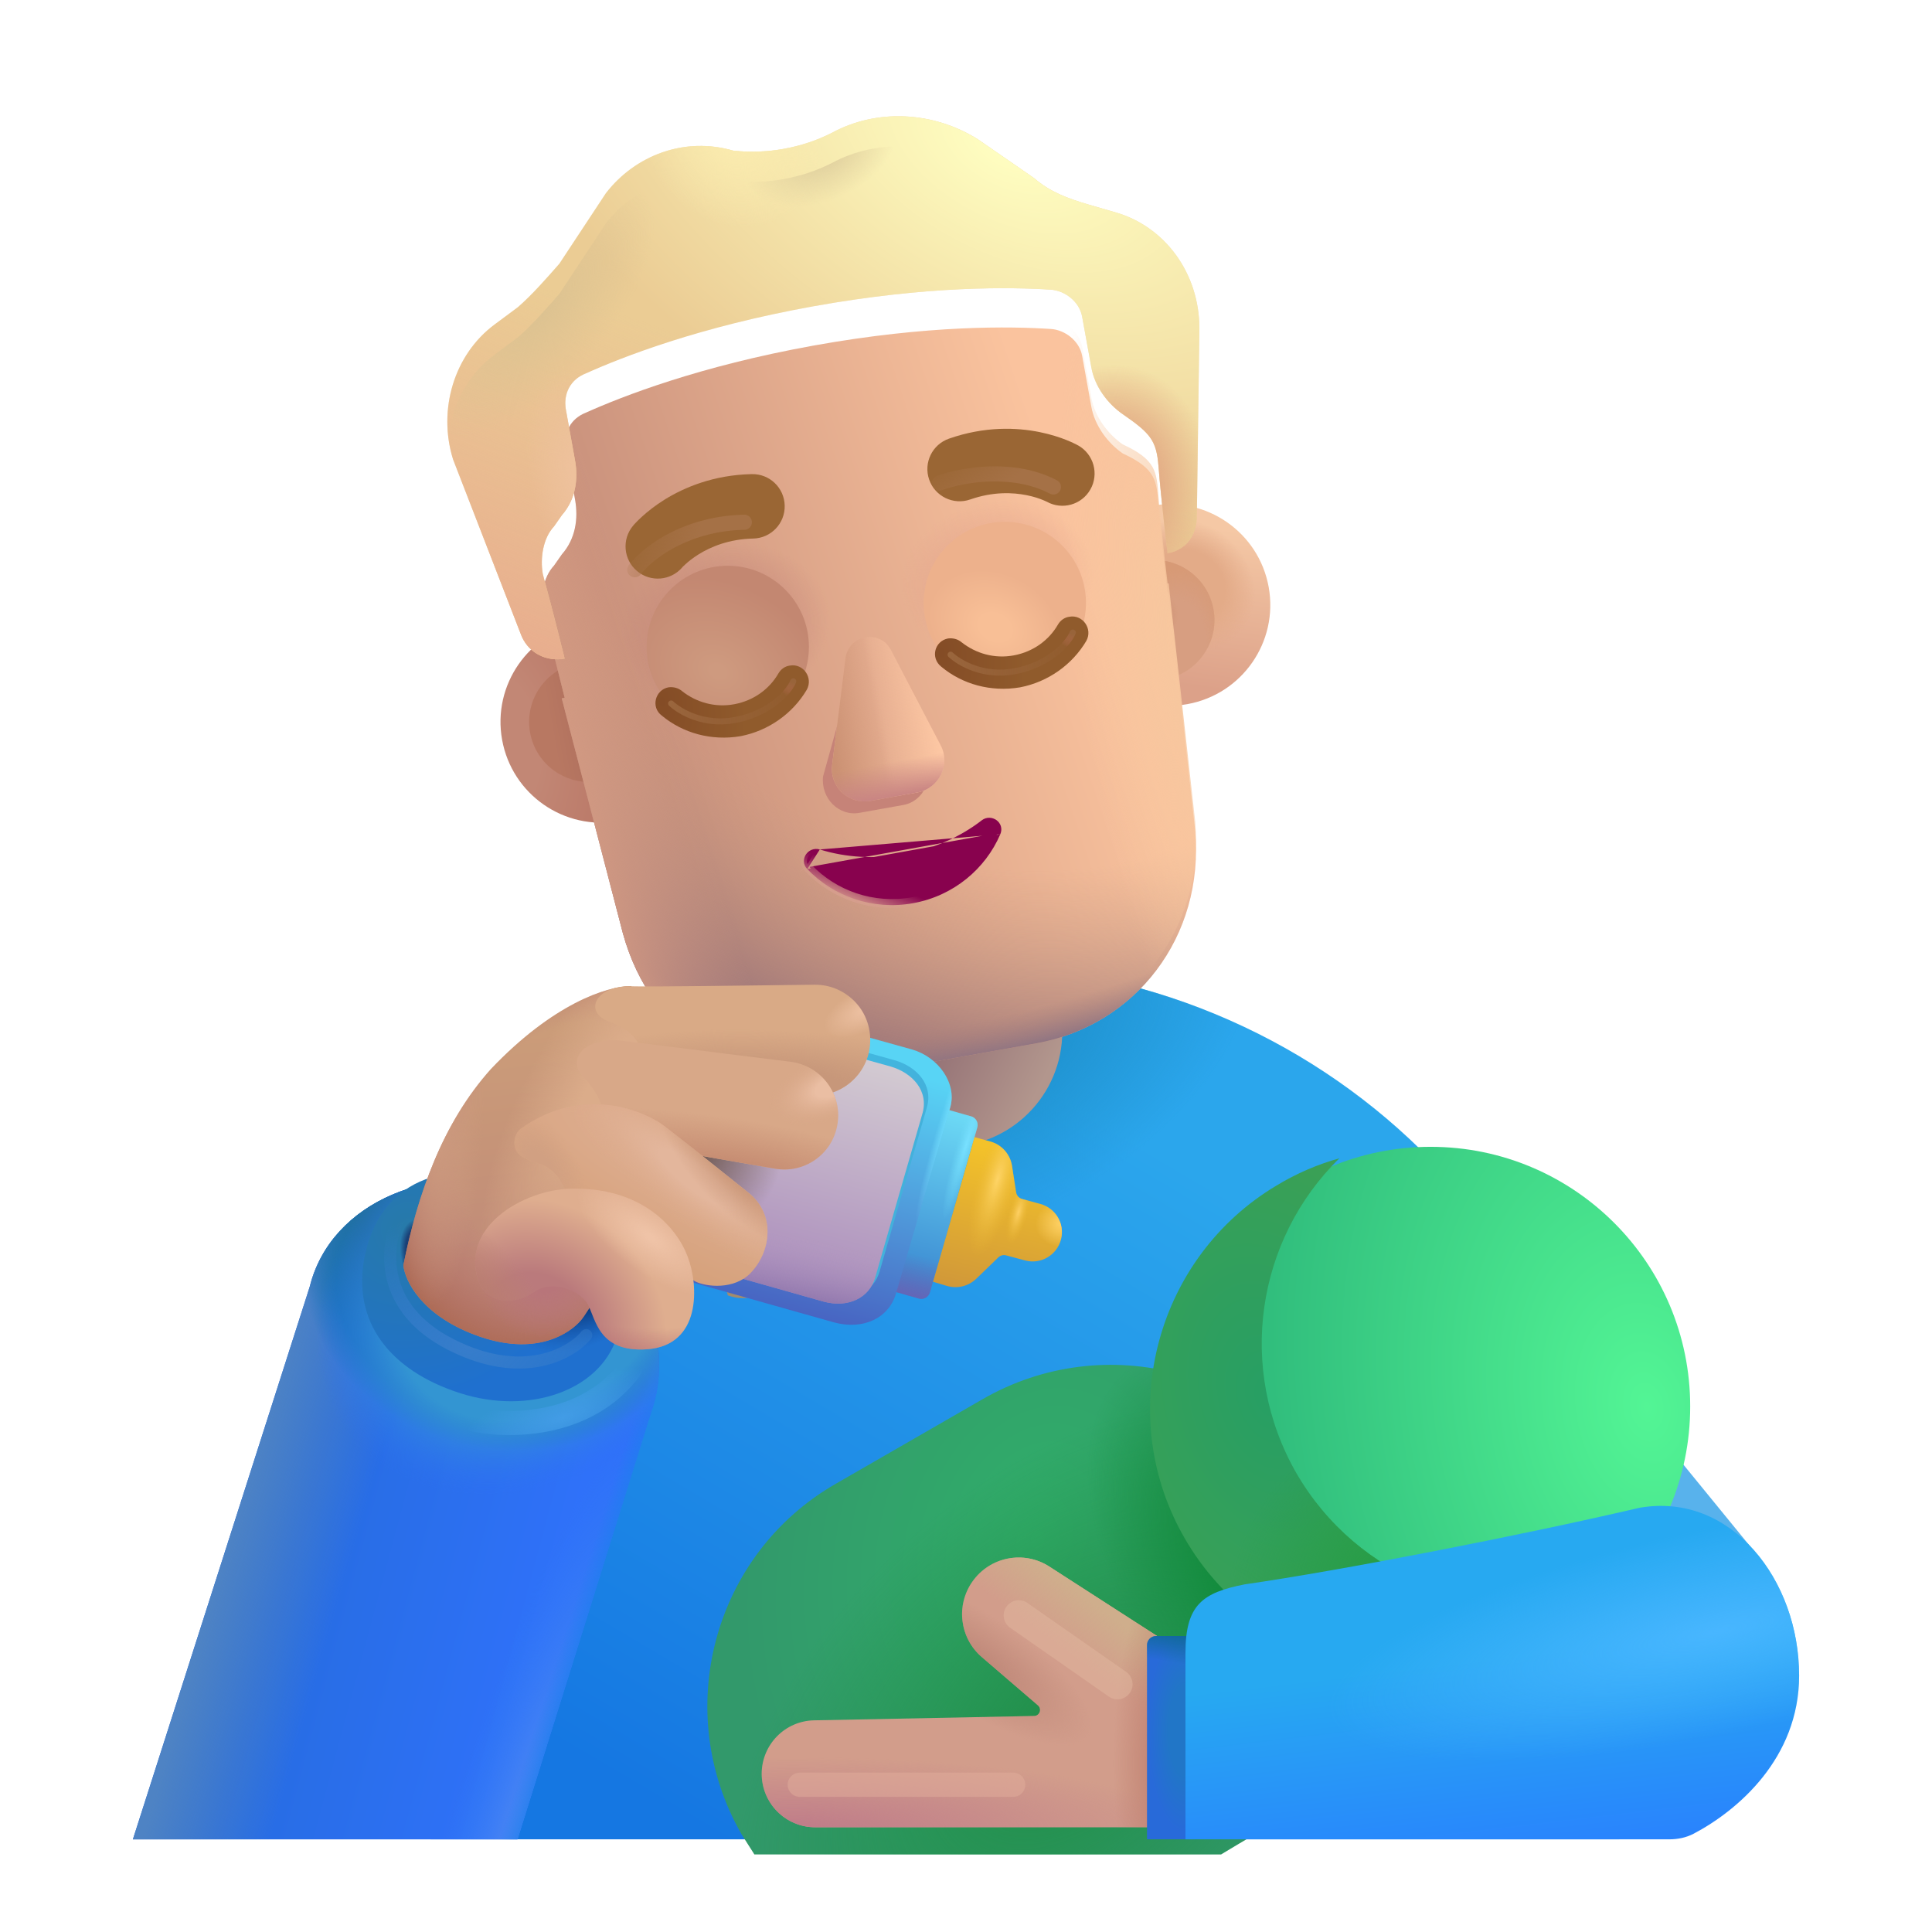 <svg width="32" height="32" viewBox="0 0 32 32" fill="none" xmlns="http://www.w3.org/2000/svg">
<path d="M7.155 30.465C6.105 30.465 5.255 29.615 5.265 28.565L5.275 26.435C5.275 20.665 10.065 15.975 15.965 15.975C21.875 15.975 26.655 20.655 26.655 26.435L26.825 30.465H7.155Z" fill="url(#paint0_linear_4002_3543)"/>
<path d="M7.155 30.465C6.105 30.465 5.255 29.615 5.265 28.565L5.275 26.435C5.275 20.665 10.065 15.975 15.965 15.975C21.875 15.975 26.655 20.655 26.655 26.435L26.825 30.465H7.155Z" fill="url(#paint1_radial_4002_3543)"/>
<path d="M15.685 18.995C16.745 18.995 17.595 18.136 17.595 17.085V14.825C17.595 13.765 16.735 12.915 15.685 12.915C14.625 12.915 13.775 13.775 13.775 14.825V17.085C13.765 18.145 14.625 18.995 15.685 18.995Z" fill="url(#paint2_linear_4002_3543)"/>
<g filter="url(#filter0_i_4002_3543)">
<circle cx="9.759" cy="11.957" r="1.669" transform="rotate(-10.207 9.759 11.957)" fill="url(#paint3_radial_4002_3543)"/>
</g>
<g filter="url(#filter1_f_4002_3543)">
<circle cx="9.759" cy="11.957" r="0.995" transform="rotate(-10.207 9.759 11.957)" fill="url(#paint4_linear_4002_3543)"/>
</g>
<g filter="url(#filter2_i_4002_3543)">
<circle cx="19.121" cy="10.27" r="1.669" transform="rotate(-10.207 19.121 10.27)" fill="url(#paint5_linear_4002_3543)"/>
<circle cx="19.121" cy="10.27" r="1.669" transform="rotate(-10.207 19.121 10.27)" fill="url(#paint6_radial_4002_3543)"/>
</g>
<g filter="url(#filter3_f_4002_3543)">
<circle cx="19.12" cy="10.271" r="0.995" transform="rotate(-10.207 19.12 10.271)" fill="#D79E81"/>
<circle cx="19.12" cy="10.271" r="0.995" transform="rotate(-10.207 19.12 10.271)" fill="url(#paint7_radial_4002_3543)"/>
<circle cx="19.12" cy="10.271" r="0.995" transform="rotate(-10.207 19.12 10.271)" fill="url(#paint8_radial_4002_3543)"/>
</g>
<g filter="url(#filter4_i_4002_3543)">
<path d="M9.304 11.416C9.32 11.415 9.336 11.412 9.353 11.409C9.353 11.409 9.149 10.579 8.992 10.011C8.945 9.749 8.993 9.415 9.176 9.219L9.306 9.033C9.532 8.776 9.581 8.442 9.525 8.127L9.373 7.287C9.326 7.025 9.447 6.786 9.701 6.686C10.306 6.415 11.579 5.915 13.479 5.573C15.379 5.231 16.746 5.255 17.408 5.299C17.628 5.313 17.877 5.485 17.925 5.748L18.076 6.587C18.133 6.902 18.348 7.189 18.597 7.361C19.153 7.618 19.157 7.814 19.189 8.229C19.231 8.764 19.339 9.665 19.339 9.665C19.345 9.664 19.351 9.663 19.356 9.662L19.796 13.605C19.952 15.374 18.801 16.835 17.169 17.129L14.01 17.697C12.325 18.001 10.79 17.024 10.318 15.311L9.304 11.416Z" fill="url(#paint9_linear_4002_3543)"/>
<path d="M9.304 11.416C9.32 11.415 9.336 11.412 9.353 11.409C9.353 11.409 9.149 10.579 8.992 10.011C8.945 9.749 8.993 9.415 9.176 9.219L9.306 9.033C9.532 8.776 9.581 8.442 9.525 8.127L9.373 7.287C9.326 7.025 9.447 6.786 9.701 6.686C10.306 6.415 11.579 5.915 13.479 5.573C15.379 5.231 16.746 5.255 17.408 5.299C17.628 5.313 17.877 5.485 17.925 5.748L18.076 6.587C18.133 6.902 18.348 7.189 18.597 7.361C19.153 7.618 19.157 7.814 19.189 8.229C19.231 8.764 19.339 9.665 19.339 9.665C19.345 9.664 19.351 9.663 19.356 9.662L19.796 13.605C19.952 15.374 18.801 16.835 17.169 17.129L14.01 17.697C12.325 18.001 10.79 17.024 10.318 15.311L9.304 11.416Z" fill="url(#paint10_radial_4002_3543)"/>
<path d="M9.304 11.416C9.32 11.415 9.336 11.412 9.353 11.409C9.353 11.409 9.149 10.579 8.992 10.011C8.945 9.749 8.993 9.415 9.176 9.219L9.306 9.033C9.532 8.776 9.581 8.442 9.525 8.127L9.373 7.287C9.326 7.025 9.447 6.786 9.701 6.686C10.306 6.415 11.579 5.915 13.479 5.573C15.379 5.231 16.746 5.255 17.408 5.299C17.628 5.313 17.877 5.485 17.925 5.748L18.076 6.587C18.133 6.902 18.348 7.189 18.597 7.361C19.153 7.618 19.157 7.814 19.189 8.229C19.231 8.764 19.339 9.665 19.339 9.665C19.345 9.664 19.351 9.663 19.356 9.662L19.796 13.605C19.952 15.374 18.801 16.835 17.169 17.129L14.01 17.697C12.325 18.001 10.79 17.024 10.318 15.311L9.304 11.416Z" fill="url(#paint11_linear_4002_3543)"/>
<path d="M9.304 11.416C9.32 11.415 9.336 11.412 9.353 11.409C9.353 11.409 9.149 10.579 8.992 10.011C8.945 9.749 8.993 9.415 9.176 9.219L9.306 9.033C9.532 8.776 9.581 8.442 9.525 8.127L9.373 7.287C9.326 7.025 9.447 6.786 9.701 6.686C10.306 6.415 11.579 5.915 13.479 5.573C15.379 5.231 16.746 5.255 17.408 5.299C17.628 5.313 17.877 5.485 17.925 5.748L18.076 6.587C18.133 6.902 18.348 7.189 18.597 7.361C19.153 7.618 19.157 7.814 19.189 8.229C19.231 8.764 19.339 9.665 19.339 9.665C19.345 9.664 19.351 9.663 19.356 9.662L19.796 13.605C19.952 15.374 18.801 16.835 17.169 17.129L14.01 17.697C12.325 18.001 10.79 17.024 10.318 15.311L9.304 11.416Z" fill="url(#paint12_radial_4002_3543)"/>
<path d="M9.304 11.416C9.32 11.415 9.336 11.412 9.353 11.409C9.353 11.409 9.149 10.579 8.992 10.011C8.945 9.749 8.993 9.415 9.176 9.219L9.306 9.033C9.532 8.776 9.581 8.442 9.525 8.127L9.373 7.287C9.326 7.025 9.447 6.786 9.701 6.686C10.306 6.415 11.579 5.915 13.479 5.573C15.379 5.231 16.746 5.255 17.408 5.299C17.628 5.313 17.877 5.485 17.925 5.748L18.076 6.587C18.133 6.902 18.348 7.189 18.597 7.361C19.153 7.618 19.157 7.814 19.189 8.229C19.231 8.764 19.339 9.665 19.339 9.665C19.345 9.664 19.351 9.663 19.356 9.662L19.796 13.605C19.952 15.374 18.801 16.835 17.169 17.129L14.01 17.697C12.325 18.001 10.79 17.024 10.318 15.311L9.304 11.416Z" fill="url(#paint13_radial_4002_3543)"/>
<path d="M9.304 11.416C9.32 11.415 9.336 11.412 9.353 11.409C9.353 11.409 9.149 10.579 8.992 10.011C8.945 9.749 8.993 9.415 9.176 9.219L9.306 9.033C9.532 8.776 9.581 8.442 9.525 8.127L9.373 7.287C9.326 7.025 9.447 6.786 9.701 6.686C10.306 6.415 11.579 5.915 13.479 5.573C15.379 5.231 16.746 5.255 17.408 5.299C17.628 5.313 17.877 5.485 17.925 5.748L18.076 6.587C18.133 6.902 18.348 7.189 18.597 7.361C19.153 7.618 19.157 7.814 19.189 8.229C19.231 8.764 19.339 9.665 19.339 9.665C19.345 9.664 19.351 9.663 19.356 9.662L19.796 13.605C19.952 15.374 18.801 16.835 17.169 17.129L14.01 17.697C12.325 18.001 10.79 17.024 10.318 15.311L9.304 11.416Z" fill="url(#paint14_radial_4002_3543)"/>
</g>
<path d="M9.304 11.416C9.32 11.415 9.336 11.412 9.353 11.409C9.353 11.409 9.149 10.579 8.992 10.011C8.945 9.749 8.993 9.415 9.176 9.219L9.306 9.033C9.532 8.776 9.581 8.442 9.525 8.127L9.373 7.287C9.326 7.025 9.447 6.786 9.701 6.686C10.306 6.415 11.579 5.915 13.479 5.573C15.379 5.231 16.746 5.255 17.408 5.299C17.628 5.313 17.877 5.485 17.925 5.748L18.076 6.587C18.133 6.902 18.348 7.189 18.597 7.361C19.153 7.618 19.157 7.814 19.189 8.229C19.231 8.764 19.339 9.665 19.339 9.665C19.345 9.664 19.351 9.663 19.356 9.662L19.796 13.605C19.952 15.374 18.801 16.835 17.169 17.129L14.01 17.697C12.325 18.001 10.79 17.024 10.318 15.311L9.304 11.416Z" fill="url(#paint15_radial_4002_3543)"/>
<g filter="url(#filter5_i_4002_3543)">
<path d="M18.025 3.887L18.485 4.02C19.291 4.255 19.864 5.018 19.866 5.939L19.824 9.035C19.828 9.354 19.661 9.598 19.356 9.661C19.35 9.663 19.344 9.664 19.338 9.665C19.338 9.665 19.23 8.763 19.189 8.229C19.155 7.795 19.057 7.678 18.596 7.36C18.347 7.188 18.132 6.902 18.076 6.587L17.924 5.747C17.877 5.485 17.628 5.313 17.408 5.298C16.746 5.255 15.379 5.23 13.479 5.572C11.578 5.914 10.306 6.414 9.701 6.686C9.446 6.786 9.326 7.024 9.373 7.287L9.524 8.126C9.581 8.441 9.532 8.775 9.306 9.033L9.176 9.219C8.993 9.414 8.944 9.748 8.991 10.011C9.148 10.578 9.352 11.409 9.352 11.409C9.336 11.412 9.32 11.414 9.304 11.416C9.005 11.449 8.728 11.288 8.624 10.998L7.505 8.111C7.248 7.29 7.519 6.374 8.192 5.874L8.577 5.588C8.812 5.383 9.038 5.125 9.264 4.868L10.035 3.7C10.521 3.07 11.337 2.761 12.143 2.995C12.699 3.057 13.279 2.953 13.779 2.7C14.524 2.295 15.459 2.344 16.196 2.807L17.13 3.452C17.388 3.676 17.68 3.786 18.025 3.887Z" fill="#EBCC94"/>
<path d="M18.025 3.887L18.485 4.02C19.291 4.255 19.864 5.018 19.866 5.939L19.824 9.035C19.828 9.354 19.661 9.598 19.356 9.661C19.35 9.663 19.344 9.664 19.338 9.665C19.338 9.665 19.23 8.763 19.189 8.229C19.155 7.795 19.057 7.678 18.596 7.36C18.347 7.188 18.132 6.902 18.076 6.587L17.924 5.747C17.877 5.485 17.628 5.313 17.408 5.298C16.746 5.255 15.379 5.23 13.479 5.572C11.578 5.914 10.306 6.414 9.701 6.686C9.446 6.786 9.326 7.024 9.373 7.287L9.524 8.126C9.581 8.441 9.532 8.775 9.306 9.033L9.176 9.219C8.993 9.414 8.944 9.748 8.991 10.011C9.148 10.578 9.352 11.409 9.352 11.409C9.336 11.412 9.32 11.414 9.304 11.416C9.005 11.449 8.728 11.288 8.624 10.998L7.505 8.111C7.248 7.29 7.519 6.374 8.192 5.874L8.577 5.588C8.812 5.383 9.038 5.125 9.264 4.868L10.035 3.7C10.521 3.07 11.337 2.761 12.143 2.995C12.699 3.057 13.279 2.953 13.779 2.7C14.524 2.295 15.459 2.344 16.196 2.807L17.13 3.452C17.388 3.676 17.68 3.786 18.025 3.887Z" fill="url(#paint16_radial_4002_3543)"/>
<path d="M18.025 3.887L18.485 4.02C19.291 4.255 19.864 5.018 19.866 5.939L19.824 9.035C19.828 9.354 19.661 9.598 19.356 9.661C19.35 9.663 19.344 9.664 19.338 9.665C19.338 9.665 19.23 8.763 19.189 8.229C19.155 7.795 19.057 7.678 18.596 7.36C18.347 7.188 18.132 6.902 18.076 6.587L17.924 5.747C17.877 5.485 17.628 5.313 17.408 5.298C16.746 5.255 15.379 5.23 13.479 5.572C11.578 5.914 10.306 6.414 9.701 6.686C9.446 6.786 9.326 7.024 9.373 7.287L9.524 8.126C9.581 8.441 9.532 8.775 9.306 9.033L9.176 9.219C8.993 9.414 8.944 9.748 8.991 10.011C9.148 10.578 9.352 11.409 9.352 11.409C9.336 11.412 9.32 11.414 9.304 11.416C9.005 11.449 8.728 11.288 8.624 10.998L7.505 8.111C7.248 7.29 7.519 6.374 8.192 5.874L8.577 5.588C8.812 5.383 9.038 5.125 9.264 4.868L10.035 3.7C10.521 3.07 11.337 2.761 12.143 2.995C12.699 3.057 13.279 2.953 13.779 2.7C14.524 2.295 15.459 2.344 16.196 2.807L17.13 3.452C17.388 3.676 17.68 3.786 18.025 3.887Z" fill="url(#paint17_linear_4002_3543)"/>
<path d="M18.025 3.887L18.485 4.02C19.291 4.255 19.864 5.018 19.866 5.939L19.824 9.035C19.828 9.354 19.661 9.598 19.356 9.661C19.35 9.663 19.344 9.664 19.338 9.665C19.338 9.665 19.23 8.763 19.189 8.229C19.155 7.795 19.057 7.678 18.596 7.36C18.347 7.188 18.132 6.902 18.076 6.587L17.924 5.747C17.877 5.485 17.628 5.313 17.408 5.298C16.746 5.255 15.379 5.23 13.479 5.572C11.578 5.914 10.306 6.414 9.701 6.686C9.446 6.786 9.326 7.024 9.373 7.287L9.524 8.126C9.581 8.441 9.532 8.775 9.306 9.033L9.176 9.219C8.993 9.414 8.944 9.748 8.991 10.011C9.148 10.578 9.352 11.409 9.352 11.409C9.336 11.412 9.32 11.414 9.304 11.416C9.005 11.449 8.728 11.288 8.624 10.998L7.505 8.111C7.248 7.29 7.519 6.374 8.192 5.874L8.577 5.588C8.812 5.383 9.038 5.125 9.264 4.868L10.035 3.7C10.521 3.07 11.337 2.761 12.143 2.995C12.699 3.057 13.279 2.953 13.779 2.7C14.524 2.295 15.459 2.344 16.196 2.807L17.13 3.452C17.388 3.676 17.68 3.786 18.025 3.887Z" fill="url(#paint18_radial_4002_3543)"/>
<path d="M18.025 3.887L18.485 4.02C19.291 4.255 19.864 5.018 19.866 5.939L19.824 9.035C19.828 9.354 19.661 9.598 19.356 9.661C19.35 9.663 19.344 9.664 19.338 9.665C19.338 9.665 19.23 8.763 19.189 8.229C19.155 7.795 19.057 7.678 18.596 7.36C18.347 7.188 18.132 6.902 18.076 6.587L17.924 5.747C17.877 5.485 17.628 5.313 17.408 5.298C16.746 5.255 15.379 5.23 13.479 5.572C11.578 5.914 10.306 6.414 9.701 6.686C9.446 6.786 9.326 7.024 9.373 7.287L9.524 8.126C9.581 8.441 9.532 8.775 9.306 9.033L9.176 9.219C8.993 9.414 8.944 9.748 8.991 10.011C9.148 10.578 9.352 11.409 9.352 11.409C9.336 11.412 9.32 11.414 9.304 11.416C9.005 11.449 8.728 11.288 8.624 10.998L7.505 8.111C7.248 7.29 7.519 6.374 8.192 5.874L8.577 5.588C8.812 5.383 9.038 5.125 9.264 4.868L10.035 3.7C10.521 3.07 11.337 2.761 12.143 2.995C12.699 3.057 13.279 2.953 13.779 2.7C14.524 2.295 15.459 2.344 16.196 2.807L17.13 3.452C17.388 3.676 17.68 3.786 18.025 3.887Z" fill="url(#paint19_radial_4002_3543)"/>
<path d="M18.025 3.887L18.485 4.02C19.291 4.255 19.864 5.018 19.866 5.939L19.824 9.035C19.828 9.354 19.661 9.598 19.356 9.661C19.35 9.663 19.344 9.664 19.338 9.665C19.338 9.665 19.23 8.763 19.189 8.229C19.155 7.795 19.057 7.678 18.596 7.36C18.347 7.188 18.132 6.902 18.076 6.587L17.924 5.747C17.877 5.485 17.628 5.313 17.408 5.298C16.746 5.255 15.379 5.23 13.479 5.572C11.578 5.914 10.306 6.414 9.701 6.686C9.446 6.786 9.326 7.024 9.373 7.287L9.524 8.126C9.581 8.441 9.532 8.775 9.306 9.033L9.176 9.219C8.993 9.414 8.944 9.748 8.991 10.011C9.148 10.578 9.352 11.409 9.352 11.409C9.336 11.412 9.32 11.414 9.304 11.416C9.005 11.449 8.728 11.288 8.624 10.998L7.505 8.111C7.248 7.29 7.519 6.374 8.192 5.874L8.577 5.588C8.812 5.383 9.038 5.125 9.264 4.868L10.035 3.7C10.521 3.07 11.337 2.761 12.143 2.995C12.699 3.057 13.279 2.953 13.779 2.7C14.524 2.295 15.459 2.344 16.196 2.807L17.13 3.452C17.388 3.676 17.68 3.786 18.025 3.887Z" fill="url(#paint20_radial_4002_3543)"/>
</g>
<path d="M18.025 3.887L18.485 4.02C19.291 4.255 19.864 5.018 19.866 5.939L19.824 9.035C19.828 9.354 19.661 9.598 19.356 9.661C19.35 9.663 19.344 9.664 19.338 9.665C19.338 9.665 19.23 8.763 19.189 8.229C19.155 7.795 19.057 7.678 18.596 7.36C18.347 7.188 18.132 6.902 18.076 6.587L17.924 5.747C17.877 5.485 17.628 5.313 17.408 5.298C16.746 5.255 15.379 5.23 13.479 5.572C11.578 5.914 10.306 6.414 9.701 6.686C9.446 6.786 9.326 7.024 9.373 7.287L9.524 8.126C9.581 8.441 9.532 8.775 9.306 9.033L9.176 9.219C8.993 9.414 8.944 9.748 8.991 10.011C9.148 10.578 9.352 11.409 9.352 11.409C9.336 11.412 9.32 11.414 9.304 11.416C9.005 11.449 8.728 11.288 8.624 10.998L7.505 8.111C7.248 7.29 7.519 6.374 8.192 5.874L8.577 5.588C8.812 5.383 9.038 5.125 9.264 4.868L10.035 3.7C10.521 3.07 11.337 2.761 12.143 2.995C12.699 3.057 13.279 2.953 13.779 2.7C14.524 2.295 15.459 2.344 16.196 2.807L17.13 3.452C17.388 3.676 17.68 3.786 18.025 3.887Z" fill="url(#paint21_radial_4002_3543)"/>
<path d="M18.025 3.887L18.485 4.02C19.291 4.255 19.864 5.018 19.866 5.939L19.824 9.035C19.828 9.354 19.661 9.598 19.356 9.661C19.35 9.663 19.344 9.664 19.338 9.665C19.338 9.665 19.23 8.763 19.189 8.229C19.155 7.795 19.057 7.678 18.596 7.36C18.347 7.188 18.132 6.902 18.076 6.587L17.924 5.747C17.877 5.485 17.628 5.313 17.408 5.298C16.746 5.255 15.379 5.23 13.479 5.572C11.578 5.914 10.306 6.414 9.701 6.686C9.446 6.786 9.326 7.024 9.373 7.287L9.524 8.126C9.581 8.441 9.532 8.775 9.306 9.033L9.176 9.219C8.993 9.414 8.944 9.748 8.991 10.011C9.148 10.578 9.352 11.409 9.352 11.409C9.336 11.412 9.32 11.414 9.304 11.416C9.005 11.449 8.728 11.288 8.624 10.998L7.505 8.111C7.248 7.29 7.519 6.374 8.192 5.874L8.577 5.588C8.812 5.383 9.038 5.125 9.264 4.868L10.035 3.7C10.521 3.07 11.337 2.761 12.143 2.995C12.699 3.057 13.279 2.953 13.779 2.7C14.524 2.295 15.459 2.344 16.196 2.807L17.13 3.452C17.388 3.676 17.68 3.786 18.025 3.887Z" fill="url(#paint22_radial_4002_3543)"/>
<g filter="url(#filter6_f_4002_3543)">
<path d="M14.138 11.044L13.632 12.862C13.594 13.224 13.896 13.525 14.236 13.463L14.962 13.333C15.302 13.272 15.479 12.879 15.318 12.558L14.527 10.974C14.355 10.622 14.182 10.654 14.138 11.044Z" fill="#C68378"/>
</g>
<g filter="url(#filter7_f_4002_3543)">
<path d="M14.004 10.902L13.783 12.669C13.738 13.033 14.056 13.33 14.419 13.265L15.192 13.126C15.555 13.06 15.748 12.665 15.581 12.345L14.757 10.767C14.578 10.417 14.055 10.511 14.004 10.902Z" fill="#E4AC8F"/>
<path d="M14.004 10.902L13.783 12.669C13.738 13.033 14.056 13.33 14.419 13.265L15.192 13.126C15.555 13.06 15.748 12.665 15.581 12.345L14.757 10.767C14.578 10.417 14.055 10.511 14.004 10.902Z" fill="url(#paint23_linear_4002_3543)"/>
<path d="M14.004 10.902L13.783 12.669C13.738 13.033 14.056 13.33 14.419 13.265L15.192 13.126C15.555 13.06 15.748 12.665 15.581 12.345L14.757 10.767C14.578 10.417 14.055 10.511 14.004 10.902Z" fill="url(#paint24_linear_4002_3543)"/>
<path d="M14.004 10.902L13.783 12.669C13.738 13.033 14.056 13.33 14.419 13.265L15.192 13.126C15.555 13.06 15.748 12.665 15.581 12.345L14.757 10.767C14.578 10.417 14.055 10.511 14.004 10.902Z" fill="url(#paint25_linear_4002_3543)"/>
</g>
<path d="M13.579 14.07L13.579 14.07C14.003 14.202 14.485 14.235 14.977 14.146C15.473 14.057 15.909 13.859 16.26 13.588L16.26 13.587L16.26 13.587C16.341 13.526 16.438 13.536 16.505 13.584C16.572 13.632 16.609 13.722 16.568 13.818M13.579 14.07L16.522 13.798M13.579 14.07L13.579 14.07C13.481 14.041 13.393 14.086 13.348 14.154C13.303 14.223 13.298 14.321 13.371 14.394M13.579 14.07L13.406 14.359M16.568 13.818C16.568 13.818 16.568 13.818 16.568 13.818L16.522 13.798M16.568 13.818C16.568 13.818 16.568 13.817 16.568 13.817L16.522 13.798M16.568 13.818C16.322 14.391 15.794 14.839 15.123 14.96C14.452 15.081 13.801 14.845 13.371 14.394M16.522 13.798C16.282 14.356 15.768 14.793 15.114 14.911C14.46 15.028 13.826 14.799 13.406 14.359M13.371 14.394C13.371 14.394 13.371 14.394 13.371 14.394L13.406 14.359M13.371 14.394C13.371 14.393 13.37 14.393 13.37 14.393L13.406 14.359" fill="#88024E" stroke="url(#paint26_linear_4002_3543)" stroke-width="0.1"/>
<g filter="url(#filter8_f_4002_3543)">
<circle cx="12.054" cy="10.715" r="1.344" fill="url(#paint27_radial_4002_3543)"/>
</g>
<g filter="url(#filter9_f_4002_3543)">
<circle cx="16.643" cy="9.987" r="1.344" fill="url(#paint28_radial_4002_3543)"/>
</g>
<path d="M11.073 11.384C11.153 11.374 11.233 11.394 11.293 11.444C11.533 11.634 11.843 11.724 12.163 11.664C12.483 11.604 12.743 11.414 12.893 11.154C12.933 11.084 13.003 11.034 13.083 11.024C13.303 10.984 13.473 11.224 13.363 11.424C13.133 11.814 12.733 12.104 12.263 12.194C11.783 12.274 11.313 12.144 10.963 11.854C10.773 11.714 10.853 11.424 11.073 11.384Z" fill="url(#paint29_radial_4002_3543)"/>
<path d="M15.703 10.575C15.783 10.565 15.863 10.585 15.923 10.635C16.163 10.825 16.473 10.915 16.793 10.855C17.113 10.795 17.373 10.605 17.523 10.345C17.563 10.275 17.633 10.225 17.713 10.215C17.933 10.175 18.103 10.415 17.993 10.615C17.763 11.005 17.363 11.295 16.893 11.385C16.413 11.465 15.943 11.335 15.593 11.045C15.403 10.895 15.483 10.615 15.703 10.575Z" fill="url(#paint30_radial_4002_3543)"/>
<g filter="url(#filter10_f_4002_3543)">
<path d="M11.116 11.652C11.267 11.793 11.663 12.023 12.178 11.925C12.741 11.819 13.066 11.467 13.139 11.285" stroke="url(#paint31_linear_4002_3543)" stroke-width="0.1" stroke-linecap="round"/>
<path d="M11.116 11.652C11.267 11.793 11.663 12.023 12.178 11.925C12.741 11.819 13.066 11.467 13.139 11.285" stroke="url(#paint32_radial_4002_3543)" stroke-width="0.1" stroke-linecap="round"/>
</g>
<g filter="url(#filter11_f_4002_3543)">
<path d="M15.745 10.844C15.896 10.985 16.293 11.215 16.808 11.118C17.37 11.011 17.696 10.659 17.769 10.477" stroke="url(#paint33_linear_4002_3543)" stroke-width="0.1" stroke-linecap="round"/>
<path d="M15.745 10.844C15.896 10.985 16.293 11.215 16.808 11.118C17.37 11.011 17.696 10.659 17.769 10.477" stroke="url(#paint34_radial_4002_3543)" stroke-width="0.1" stroke-linecap="round"/>
</g>
<path d="M29.145 25.805L24.205 19.755L21.045 28.325L29.145 25.805Z" fill="#58B2EC"/>
<path d="M2.201 30.466L5.131 21.309C5.482 19.895 7.201 19.206 8.781 19.696C10.361 20.186 11.271 22.028 10.787 23.387L8.571 30.466H2.201Z" fill="url(#paint35_linear_4002_3543)"/>
<path d="M2.201 30.466L5.131 21.309C5.482 19.895 7.201 19.206 8.781 19.696C10.361 20.186 11.271 22.028 10.787 23.387L8.571 30.466H2.201Z" fill="url(#paint36_linear_4002_3543)"/>
<path d="M2.201 30.466L5.131 21.309C5.482 19.895 7.201 19.206 8.781 19.696C10.361 20.186 11.271 22.028 10.787 23.387L8.571 30.466H2.201Z" fill="url(#paint37_radial_4002_3543)"/>
<path d="M2.201 30.466L5.131 21.309C5.482 19.895 7.201 19.206 8.781 19.696C10.361 20.186 11.271 22.028 10.787 23.387L8.571 30.466H2.201Z" fill="url(#paint38_radial_4002_3543)"/>
<path d="M2.201 30.466L5.131 21.309C5.482 19.895 7.201 19.206 8.781 19.696C10.361 20.186 11.271 22.028 10.787 23.387L8.571 30.466H2.201Z" fill="url(#paint39_radial_4002_3543)"/>
<path d="M2.201 30.466L5.131 21.309C5.482 19.895 7.201 19.206 8.781 19.696C10.361 20.186 11.271 22.028 10.787 23.387L8.571 30.466H2.201Z" fill="url(#paint40_linear_4002_3543)"/>
<path d="M2.201 30.466L5.131 21.309C5.482 19.895 7.201 19.206 8.781 19.696C10.361 20.186 11.271 22.028 10.787 23.387L8.571 30.466H2.201Z" fill="url(#paint41_radial_4002_3543)"/>
<g filter="url(#filter12_i_4002_3543)">
<path d="M21.835 24.485C20.665 22.445 18.055 21.755 16.025 22.925L13.595 24.325C11.555 25.495 10.865 28.105 12.035 30.135C12.105 30.245 12.175 30.355 12.245 30.465H19.975L20.275 30.285C22.315 29.125 23.015 26.515 21.835 24.485Z" fill="url(#paint42_radial_4002_3543)"/>
<path d="M21.835 24.485C20.665 22.445 18.055 21.755 16.025 22.925L13.595 24.325C11.555 25.495 10.865 28.105 12.035 30.135C12.105 30.245 12.175 30.355 12.245 30.465H19.975L20.275 30.285C22.315 29.125 23.015 26.515 21.835 24.485Z" fill="url(#paint43_radial_4002_3543)"/>
<path d="M21.835 24.485C20.665 22.445 18.055 21.755 16.025 22.925L13.595 24.325C11.555 25.495 10.865 28.105 12.035 30.135C12.105 30.245 12.175 30.355 12.245 30.465H19.975L20.275 30.285C22.315 29.125 23.015 26.515 21.835 24.485Z" fill="url(#paint44_radial_4002_3543)"/>
</g>
<path d="M23.695 27.595C26.07 27.595 27.995 25.669 27.995 23.295C27.995 20.92 26.07 18.995 23.695 18.995C21.32 18.995 19.395 20.92 19.395 23.295C19.395 25.669 21.32 27.595 23.695 27.595Z" fill="url(#paint45_radial_4002_3543)"/>
<g filter="url(#filter13_i_4002_3543)">
<path d="M21.575 24.405C20.575 22.665 20.915 20.525 22.285 19.185C21.925 19.285 21.575 19.435 21.245 19.635C19.265 20.815 18.565 23.375 19.675 25.395C20.835 27.515 23.515 28.255 25.595 27.055C25.915 26.875 26.205 26.645 26.455 26.405C24.615 26.915 22.585 26.145 21.575 24.405Z" fill="url(#paint46_radial_4002_3543)"/>
<path d="M21.575 24.405C20.575 22.665 20.915 20.525 22.285 19.185C21.925 19.285 21.575 19.435 21.245 19.635C19.265 20.815 18.565 23.375 19.675 25.395C20.835 27.515 23.515 28.255 25.595 27.055C25.915 26.875 26.205 26.645 26.455 26.405C24.615 26.915 22.585 26.145 21.575 24.405Z" fill="url(#paint47_radial_4002_3543)"/>
</g>
<g filter="url(#filter14_i_4002_3543)">
<path d="M17.18 26.147C16.758 25.875 16.196 25.984 15.906 26.395C15.628 26.789 15.695 27.33 16.061 27.645L16.991 28.446C17.061 28.506 17.02 28.62 16.928 28.622L13.284 28.694C12.802 28.703 12.416 29.097 12.416 29.579C12.416 30.068 12.813 30.465 13.302 30.465H19.362V29.465L20.424 28.238L17.18 26.147Z" fill="#D29D8B"/>
<path d="M17.18 26.147C16.758 25.875 16.196 25.984 15.906 26.395C15.628 26.789 15.695 27.33 16.061 27.645L16.991 28.446C17.061 28.506 17.02 28.62 16.928 28.622L13.284 28.694C12.802 28.703 12.416 29.097 12.416 29.579C12.416 30.068 12.813 30.465 13.302 30.465H19.362V29.465L20.424 28.238L17.18 26.147Z" fill="url(#paint48_radial_4002_3543)"/>
<path d="M17.18 26.147C16.758 25.875 16.196 25.984 15.906 26.395C15.628 26.789 15.695 27.33 16.061 27.645L16.991 28.446C17.061 28.506 17.02 28.62 16.928 28.622L13.284 28.694C12.802 28.703 12.416 29.097 12.416 29.579C12.416 30.068 12.813 30.465 13.302 30.465H19.362V29.465L20.424 28.238L17.18 26.147Z" fill="url(#paint49_radial_4002_3543)"/>
<path d="M17.18 26.147C16.758 25.875 16.196 25.984 15.906 26.395C15.628 26.789 15.695 27.33 16.061 27.645L16.991 28.446C17.061 28.506 17.02 28.62 16.928 28.622L13.284 28.694C12.802 28.703 12.416 29.097 12.416 29.579C12.416 30.068 12.813 30.465 13.302 30.465H19.362V29.465L20.424 28.238L17.18 26.147Z" fill="url(#paint50_linear_4002_3543)"/>
<path d="M17.18 26.147C16.758 25.875 16.196 25.984 15.906 26.395C15.628 26.789 15.695 27.33 16.061 27.645L16.991 28.446C17.061 28.506 17.02 28.62 16.928 28.622L13.284 28.694C12.802 28.703 12.416 29.097 12.416 29.579C12.416 30.068 12.813 30.465 13.302 30.465H19.362V29.465L20.424 28.238L17.18 26.147Z" fill="url(#paint51_radial_4002_3543)"/>
</g>
<path d="M18.998 27.248C18.998 27.165 19.065 27.098 19.148 27.098H19.791V30.465H18.998V27.248Z" fill="url(#paint52_radial_4002_3543)"/>
<path d="M18.998 27.248C18.998 27.165 19.065 27.098 19.148 27.098H19.791V30.465H18.998V27.248Z" fill="url(#paint53_linear_4002_3543)"/>
<path d="M20.616 26.242C22.213 26.012 25.182 25.434 27.158 24.973C28.68 24.71 29.799 26.176 29.799 27.754C29.799 29.125 28.777 29.99 28.052 30.372C27.928 30.437 27.789 30.465 27.649 30.465H19.635V27.379C19.635 26.582 19.916 26.379 20.616 26.242Z" fill="url(#paint54_linear_4002_3543)"/>
<path d="M20.616 26.242C22.213 26.012 25.182 25.434 27.158 24.973C28.68 24.71 29.799 26.176 29.799 27.754C29.799 29.125 28.777 29.99 28.052 30.372C27.928 30.437 27.789 30.465 27.649 30.465H19.635V27.379C19.635 26.582 19.916 26.379 20.616 26.242Z" fill="url(#paint55_radial_4002_3543)"/>
<path d="M10.214 22.152C9.93 23.032 8.766 23.444 7.614 23.073C6.462 22.701 5.821 21.895 6.041 20.806C6.221 19.918 6.925 19.056 8.78 19.567C9.932 19.938 10.498 21.272 10.214 22.152Z" fill="url(#paint56_radial_4002_3543)"/>
<path d="M10.214 22.152C9.93 23.032 8.766 23.444 7.614 23.073C6.462 22.701 5.821 21.895 6.041 20.806C6.221 19.918 6.925 19.056 8.78 19.567C9.932 19.938 10.498 21.272 10.214 22.152Z" fill="url(#paint57_radial_4002_3543)"/>
<path d="M10.214 22.152C9.93 23.032 8.766 23.444 7.614 23.073C6.462 22.701 5.821 21.895 6.041 20.806C6.221 19.918 6.925 19.056 8.78 19.567C9.932 19.938 10.498 21.272 10.214 22.152Z" fill="url(#paint58_radial_4002_3543)"/>
<path d="M11.845 21.065L11.385 20.565C11.105 20.265 10.705 20.085 10.295 20.075C9.875 20.065 9.475 20.235 9.185 20.535L9.015 20.715L9.545 19.765C9.765 19.375 10.135 19.105 10.565 19.025C10.995 18.945 11.445 19.055 11.795 19.325L12.785 20.125C13.115 20.395 13.165 20.875 12.905 21.215C12.695 21.475 12.345 21.565 12.055 21.455C12.025 21.325 11.955 21.185 11.845 21.065Z" fill="url(#paint59_linear_4002_3543)"/>
<path d="M10.565 19.035C10.285 19.085 10.025 19.225 9.825 19.415C9.835 19.365 9.845 19.315 9.865 19.265L9.985 18.935C10.265 18.155 11.075 17.665 11.895 17.785L13.555 18.015C13.975 18.075 14.275 18.465 14.215 18.885C14.155 19.305 13.765 19.605 13.345 19.545L11.775 19.325C11.435 19.065 10.995 18.955 10.565 19.035Z" fill="url(#paint60_linear_4002_3543)"/>
<path d="M15.529 18.331L16.084 18.49C16.164 18.513 16.21 18.596 16.187 18.675L15.403 21.405C15.38 21.485 15.297 21.531 15.218 21.508L14.663 21.349L15.529 18.331Z" fill="url(#paint61_linear_4002_3543)"/>
<path d="M15.529 18.331L16.084 18.49C16.164 18.513 16.21 18.596 16.187 18.675L15.403 21.405C15.38 21.485 15.297 21.531 15.218 21.508L14.663 21.349L15.529 18.331Z" fill="url(#paint62_linear_4002_3543)"/>
<path d="M15.529 18.331L16.084 18.49C16.164 18.513 16.21 18.596 16.187 18.675L15.403 21.405C15.38 21.485 15.297 21.531 15.218 21.508L14.663 21.349L15.529 18.331Z" fill="url(#paint63_radial_4002_3543)"/>
<g filter="url(#filter15_f_4002_3543)">
<path d="M7.781 23.497C8.359 23.637 9.699 23.669 10.437 22.669" stroke="url(#paint64_radial_4002_3543)" stroke-width="0.4" stroke-linecap="round"/>
</g>
<path d="M11.939 16.5L15.111 17.384C15.54 17.509 15.855 17.942 15.738 18.343L14.839 21.429C14.723 21.825 14.306 22.036 13.814 21.903L10.685 21.02L11.939 16.5Z" fill="url(#paint65_linear_4002_3543)"/>
<path d="M11.939 16.5L15.111 17.384C15.54 17.509 15.855 17.942 15.738 18.343L14.839 21.429C14.723 21.825 14.306 22.036 13.814 21.903L10.685 21.02L11.939 16.5Z" fill="url(#paint66_radial_4002_3543)"/>
<path d="M14.825 17.563L12.19 16.829L11.117 20.724L13.716 21.457C14.125 21.568 14.472 21.393 14.568 21.064L15.347 18.36C15.47 17.969 15.182 17.667 14.825 17.563Z" fill="url(#paint67_linear_4002_3543)"/>
<g filter="url(#filter16_i_4002_3543)">
<path d="M12.166 16.93L14.802 17.665C15.159 17.768 15.447 18.071 15.323 18.462L14.544 21.165C14.448 21.494 14.102 21.669 13.693 21.559L11.093 20.825L12.166 16.93Z" fill="url(#paint68_linear_4002_3543)"/>
<path d="M12.166 16.93L14.802 17.665C15.159 17.768 15.447 18.071 15.323 18.462L14.544 21.165C14.448 21.494 14.102 21.669 13.693 21.559L11.093 20.825L12.166 16.93Z" fill="url(#paint69_radial_4002_3543)"/>
<path d="M12.166 16.93L14.802 17.665C15.159 17.768 15.447 18.071 15.323 18.462L14.544 21.165C14.448 21.494 14.102 21.669 13.693 21.559L11.093 20.825L12.166 16.93Z" fill="url(#paint70_linear_4002_3543)"/>
</g>
<path d="M8.13 17.707C9.161 16.622 10.049 16.338 10.45 16.332L11.247 17.2L10.318 20.715C10.138 21.03 9.754 21.711 9.622 21.868C9.458 22.063 8.887 22.498 7.857 22.106C6.969 21.768 6.707 21.207 6.681 20.957C6.914 19.79 7.33 18.6 8.13 17.707Z" fill="url(#paint71_linear_4002_3543)"/>
<path d="M8.13 17.707C9.161 16.622 10.049 16.338 10.45 16.332L11.247 17.2L10.318 20.715C10.138 21.03 9.754 21.711 9.622 21.868C9.458 22.063 8.887 22.498 7.857 22.106C6.969 21.768 6.707 21.207 6.681 20.957C6.914 19.79 7.33 18.6 8.13 17.707Z" fill="url(#paint72_radial_4002_3543)"/>
<path d="M8.13 17.707C9.161 16.622 10.049 16.338 10.45 16.332L11.247 17.2L10.318 20.715C10.138 21.03 9.754 21.711 9.622 21.868C9.458 22.063 8.887 22.498 7.857 22.106C6.969 21.768 6.707 21.207 6.681 20.957C6.914 19.79 7.33 18.6 8.13 17.707Z" fill="url(#paint73_radial_4002_3543)"/>
<path d="M8.13 17.707C9.161 16.622 10.049 16.338 10.45 16.332L11.247 17.2L10.318 20.715C10.138 21.03 9.754 21.711 9.622 21.868C9.458 22.063 8.887 22.498 7.857 22.106C6.969 21.768 6.707 21.207 6.681 20.957C6.914 19.79 7.33 18.6 8.13 17.707Z" fill="url(#paint74_radial_4002_3543)"/>
<path d="M8.13 17.707C9.161 16.622 10.049 16.338 10.45 16.332L11.247 17.2L10.318 20.715C10.138 21.03 9.754 21.711 9.622 21.868C9.458 22.063 8.887 22.498 7.857 22.106C6.969 21.768 6.707 21.207 6.681 20.957C6.914 19.79 7.33 18.6 8.13 17.707Z" fill="url(#paint75_radial_4002_3543)"/>
<path d="M10.099 16.926C10.455 17.051 10.58 17.257 10.614 17.379L11.06 17.77L13.351 18.132C13.895 18.218 14.391 17.81 14.413 17.261C14.433 16.738 14.014 16.304 13.491 16.31C12.316 16.324 10.803 16.346 10.447 16.336C9.861 16.321 9.654 16.77 10.099 16.926Z" fill="#D9AA86"/>
<path d="M10.099 16.926C10.455 17.051 10.58 17.257 10.614 17.379L11.06 17.77L13.351 18.132C13.895 18.218 14.391 17.81 14.413 17.261C14.433 16.738 14.014 16.304 13.491 16.31C12.316 16.324 10.803 16.346 10.447 16.336C9.861 16.321 9.654 16.77 10.099 16.926Z" fill="url(#paint76_radial_4002_3543)"/>
<path d="M10.099 16.926C10.455 17.051 10.58 17.257 10.614 17.379L11.06 17.77L13.351 18.132C13.895 18.218 14.391 17.81 14.413 17.261C14.433 16.738 14.014 16.304 13.491 16.31C12.316 16.324 10.803 16.346 10.447 16.336C9.861 16.321 9.654 16.77 10.099 16.926Z" fill="url(#paint77_radial_4002_3543)"/>
<path d="M9.669 17.848C9.913 18.098 10 18.374 10.013 18.481L10.497 18.95L12.838 19.357C13.311 19.439 13.764 19.133 13.863 18.664C13.973 18.148 13.612 17.649 13.089 17.585C11.999 17.453 10.669 17.28 10.31 17.239C9.697 17.168 9.365 17.536 9.669 17.848Z" fill="#D8A888"/>
<path d="M9.669 17.848C9.913 18.098 10 18.374 10.013 18.481L10.497 18.95L12.838 19.357C13.311 19.439 13.764 19.133 13.863 18.664C13.973 18.148 13.612 17.649 13.089 17.585C11.999 17.453 10.669 17.28 10.31 17.239C9.697 17.168 9.365 17.536 9.669 17.848Z" fill="url(#paint78_radial_4002_3543)"/>
<path d="M9.669 17.848C9.913 18.098 10 18.374 10.013 18.481L10.497 18.95L12.838 19.357C13.311 19.439 13.764 19.133 13.863 18.664C13.973 18.148 13.612 17.649 13.089 17.585C11.999 17.453 10.669 17.28 10.31 17.239C9.697 17.168 9.365 17.536 9.669 17.848Z" fill="url(#paint79_radial_4002_3543)"/>
<path d="M8.521 18.945C8.512 18.789 8.606 18.701 8.654 18.676C9.635 17.985 10.659 18.371 11.037 18.676C11.341 18.912 12.037 19.465 12.4 19.758C12.846 20.118 12.772 20.719 12.443 21.074C12.167 21.372 11.691 21.315 11.513 21.223L9.415 19.91C9.361 19.598 9.181 19.348 8.935 19.274C8.689 19.199 8.533 19.141 8.521 18.945Z" fill="url(#paint80_radial_4002_3543)"/>
<path d="M8.521 18.945C8.512 18.789 8.606 18.701 8.654 18.676C9.635 17.985 10.659 18.371 11.037 18.676C11.341 18.912 12.037 19.465 12.4 19.758C12.846 20.118 12.772 20.719 12.443 21.074C12.167 21.372 11.691 21.315 11.513 21.223L9.415 19.91C9.361 19.598 9.181 19.348 8.935 19.274C8.689 19.199 8.533 19.141 8.521 18.945Z" fill="url(#paint81_radial_4002_3543)"/>
<path d="M8.521 18.945C8.512 18.789 8.606 18.701 8.654 18.676C9.635 17.985 10.659 18.371 11.037 18.676C11.341 18.912 12.037 19.465 12.4 19.758C12.846 20.118 12.772 20.719 12.443 21.074C12.167 21.372 11.691 21.315 11.513 21.223L9.415 19.91C9.361 19.598 9.181 19.348 8.935 19.274C8.689 19.199 8.533 19.141 8.521 18.945Z" fill="url(#paint82_radial_4002_3543)"/>
<path d="M8.521 18.945C8.512 18.789 8.606 18.701 8.654 18.676C9.635 17.985 10.659 18.371 11.037 18.676C11.341 18.912 12.037 19.465 12.4 19.758C12.846 20.118 12.772 20.719 12.443 21.074C12.167 21.372 11.691 21.315 11.513 21.223L9.415 19.91C9.361 19.598 9.181 19.348 8.935 19.274C8.689 19.199 8.533 19.141 8.521 18.945Z" fill="url(#paint83_radial_4002_3543)"/>
<path d="M8.857 21.395C8.542 21.615 8.134 21.606 7.951 21.285C7.56 20.337 8.672 19.706 9.451 19.688C10.619 19.66 11.201 20.317 11.388 20.809C11.576 21.301 11.615 22.285 10.716 22.348C9.913 22.404 9.869 21.848 9.736 21.606C9.603 21.364 9.142 21.195 8.857 21.395Z" fill="url(#paint84_radial_4002_3543)"/>
<path d="M8.857 21.395C8.542 21.615 8.134 21.606 7.951 21.285C7.56 20.337 8.672 19.706 9.451 19.688C10.619 19.66 11.201 20.317 11.388 20.809C11.576 21.301 11.615 22.285 10.716 22.348C9.913 22.404 9.869 21.848 9.736 21.606C9.603 21.364 9.142 21.195 8.857 21.395Z" fill="url(#paint85_radial_4002_3543)"/>
<path d="M8.857 21.395C8.542 21.615 8.134 21.606 7.951 21.285C7.56 20.337 8.672 19.706 9.451 19.688C10.619 19.66 11.201 20.317 11.388 20.809C11.576 21.301 11.615 22.285 10.716 22.348C9.913 22.404 9.869 21.848 9.736 21.606C9.603 21.364 9.142 21.195 8.857 21.395Z" fill="url(#paint86_radial_4002_3543)"/>
<path d="M8.857 21.395C8.542 21.615 8.134 21.606 7.951 21.285C7.56 20.337 8.672 19.706 9.451 19.688C10.619 19.66 11.201 20.317 11.388 20.809C11.576 21.301 11.615 22.285 10.716 22.348C9.913 22.404 9.869 21.848 9.736 21.606C9.603 21.364 9.142 21.195 8.857 21.395Z" fill="url(#paint87_radial_4002_3543)"/>
<path d="M15.454 21.23L15.681 21.298C15.854 21.35 16.042 21.305 16.172 21.178L16.536 20.826C16.57 20.793 16.619 20.781 16.664 20.793L16.979 20.877C17.24 20.947 17.508 20.789 17.574 20.526C17.638 20.27 17.486 20.011 17.232 19.941L16.928 19.859C16.877 19.845 16.839 19.802 16.831 19.75L16.762 19.31C16.731 19.116 16.59 18.958 16.401 18.906L16.141 18.834L15.454 21.23Z" fill="url(#paint88_linear_4002_3543)"/>
<path d="M15.454 21.23L15.681 21.298C15.854 21.35 16.042 21.305 16.172 21.178L16.536 20.826C16.57 20.793 16.619 20.781 16.664 20.793L16.979 20.877C17.24 20.947 17.508 20.789 17.574 20.526C17.638 20.27 17.486 20.011 17.232 19.941L16.928 19.859C16.877 19.845 16.839 19.802 16.831 19.75L16.762 19.31C16.731 19.116 16.59 18.958 16.401 18.906L16.141 18.834L15.454 21.23Z" fill="url(#paint89_radial_4002_3543)"/>
<path d="M15.454 21.23L15.681 21.298C15.854 21.35 16.042 21.305 16.172 21.178L16.536 20.826C16.57 20.793 16.619 20.781 16.664 20.793L16.979 20.877C17.24 20.947 17.508 20.789 17.574 20.526C17.638 20.27 17.486 20.011 17.232 19.941L16.928 19.859C16.877 19.845 16.839 19.802 16.831 19.75L16.762 19.31C16.731 19.116 16.59 18.958 16.401 18.906L16.141 18.834L15.454 21.23Z" fill="url(#paint90_radial_4002_3543)"/>
<path d="M15.454 21.23L15.681 21.298C15.854 21.35 16.042 21.305 16.172 21.178L16.536 20.826C16.57 20.793 16.619 20.781 16.664 20.793L16.979 20.877C17.24 20.947 17.508 20.789 17.574 20.526C17.638 20.27 17.486 20.011 17.232 19.941L16.928 19.859C16.877 19.845 16.839 19.802 16.831 19.75L16.762 19.31C16.731 19.116 16.59 18.958 16.401 18.906L16.141 18.834L15.454 21.23Z" fill="url(#paint91_radial_4002_3543)"/>
<g filter="url(#filter17_f_4002_3543)">
<path d="M6.593 20.215C6.387 20.648 6.274 21.664 7.468 22.27C8.662 22.876 9.46 22.419 9.71 22.114" stroke="url(#paint92_radial_4002_3543)" stroke-width="0.2" stroke-linecap="round"/>
</g>
<g opacity="0.5" filter="url(#filter18_f_4002_3543)">
<path d="M16.874 26.755L18.509 27.896" stroke="#E2B79F" stroke-width="0.5" stroke-linecap="round"/>
</g>
<g opacity="0.5" filter="url(#filter19_f_4002_3543)">
<path d="M13.246 29.561H16.782" stroke="#E1AE9B" stroke-width="0.4" stroke-linecap="round"/>
</g>
<g filter="url(#filter20_i_4002_3543)">
<path d="M17.61 7.779L17.608 7.779L17.606 7.777L17.601 7.775L17.587 7.767C17.577 7.762 17.564 7.755 17.547 7.747C17.515 7.731 17.471 7.711 17.416 7.689C17.307 7.645 17.154 7.594 16.966 7.556C16.587 7.48 16.062 7.458 15.469 7.665C15.19 7.762 15.043 8.066 15.14 8.344C15.237 8.622 15.541 8.77 15.819 8.673C16.2 8.54 16.526 8.556 16.755 8.602C16.871 8.625 16.961 8.656 17.019 8.68C17.048 8.691 17.068 8.701 17.079 8.706C17.084 8.708 17.087 8.71 17.088 8.71C17.343 8.852 17.666 8.762 17.81 8.507C17.956 8.251 17.866 7.925 17.61 7.779Z" fill="#9A6634"/>
</g>
<g filter="url(#filter21_i_4002_3543)">
<path d="M10.236 9.107L10.236 9.107L10.237 9.106L10.239 9.104L10.242 9.1L10.252 9.088C10.26 9.079 10.271 9.068 10.283 9.055C10.308 9.029 10.342 8.994 10.386 8.955C10.473 8.876 10.598 8.774 10.761 8.673C11.09 8.47 11.574 8.266 12.202 8.253C12.497 8.246 12.741 8.48 12.747 8.775C12.754 9.069 12.52 9.314 12.225 9.32C11.823 9.329 11.522 9.457 11.324 9.58C11.223 9.642 11.15 9.703 11.104 9.745C11.081 9.765 11.065 9.781 11.056 9.79C11.053 9.794 11.05 9.797 11.05 9.798C10.86 10.019 10.526 10.047 10.302 9.859C10.076 9.67 10.046 9.333 10.236 9.107Z" fill="#9A6634"/>
</g>
<g filter="url(#filter22_f_4002_3543)">
<path d="M15.557 8.002C15.967 7.852 16.797 7.724 17.448 8.066" stroke="url(#paint93_linear_4002_3543)" stroke-width="0.25" stroke-linecap="round"/>
</g>
<g filter="url(#filter23_f_4002_3543)">
<path d="M10.513 9.437C10.784 9.094 11.433 8.668 12.329 8.65" stroke="url(#paint94_linear_4002_3543)" stroke-width="0.25" stroke-linecap="round"/>
</g>
<defs>
<filter id="filter0_i_4002_3543" x="8.089" y="10.287" width="3.539" height="3.339" filterUnits="userSpaceOnUse" color-interpolation-filters="sRGB">
<feFlood flood-opacity="0" result="BackgroundImageFix"/>
<feBlend mode="normal" in="SourceGraphic" in2="BackgroundImageFix" result="shape"/>
<feColorMatrix in="SourceAlpha" type="matrix" values="0 0 0 0 0 0 0 0 0 0 0 0 0 0 0 0 0 0 127 0" result="hardAlpha"/>
<feOffset dx="0.2"/>
<feGaussianBlur stdDeviation="0.2"/>
<feComposite in2="hardAlpha" operator="arithmetic" k2="-1" k3="1"/>
<feColorMatrix type="matrix" values="0 0 0 0 0.867 0 0 0 0 0.643 0 0 0 0 0.533 0 0 0 1 0"/>
<feBlend mode="normal" in2="shape" result="effect1_innerShadow_4002_3543"/>
</filter>
<filter id="filter1_f_4002_3543" x="8.264" y="10.461" width="2.99" height="2.99" filterUnits="userSpaceOnUse" color-interpolation-filters="sRGB">
<feFlood flood-opacity="0" result="BackgroundImageFix"/>
<feBlend mode="normal" in="SourceGraphic" in2="BackgroundImageFix" result="shape"/>
<feGaussianBlur stdDeviation="0.25" result="effect1_foregroundBlur_4002_3543"/>
</filter>
<filter id="filter2_i_4002_3543" x="17.451" y="8.351" width="3.589" height="3.589" filterUnits="userSpaceOnUse" color-interpolation-filters="sRGB">
<feFlood flood-opacity="0" result="BackgroundImageFix"/>
<feBlend mode="normal" in="SourceGraphic" in2="BackgroundImageFix" result="shape"/>
<feColorMatrix in="SourceAlpha" type="matrix" values="0 0 0 0 0 0 0 0 0 0 0 0 0 0 0 0 0 0 127 0" result="hardAlpha"/>
<feOffset dx="0.25" dy="-0.25"/>
<feGaussianBlur stdDeviation="0.25"/>
<feComposite in2="hardAlpha" operator="arithmetic" k2="-1" k3="1"/>
<feColorMatrix type="matrix" values="0 0 0 0 0.769 0 0 0 0 0.529 0 0 0 0 0.506 0 0 0 1 0"/>
<feBlend mode="normal" in2="shape" result="effect1_innerShadow_4002_3543"/>
</filter>
<filter id="filter3_f_4002_3543" x="17.625" y="8.776" width="2.99" height="2.99" filterUnits="userSpaceOnUse" color-interpolation-filters="sRGB">
<feFlood flood-opacity="0" result="BackgroundImageFix"/>
<feBlend mode="normal" in="SourceGraphic" in2="BackgroundImageFix" result="shape"/>
<feGaussianBlur stdDeviation="0.25" result="effect1_foregroundBlur_4002_3543"/>
</filter>
<filter id="filter4_i_4002_3543" x="8.975" y="5.274" width="10.835" height="12.629" filterUnits="userSpaceOnUse" color-interpolation-filters="sRGB">
<feFlood flood-opacity="0" result="BackgroundImageFix"/>
<feBlend mode="normal" in="SourceGraphic" in2="BackgroundImageFix" result="shape"/>
<feColorMatrix in="SourceAlpha" type="matrix" values="0 0 0 0 0 0 0 0 0 0 0 0 0 0 0 0 0 0 127 0" result="hardAlpha"/>
<feOffset dy="0.15"/>
<feGaussianBlur stdDeviation="0.15"/>
<feComposite in2="hardAlpha" operator="arithmetic" k2="-1" k3="1"/>
<feColorMatrix type="matrix" values="0 0 0 0 0.753 0 0 0 0 0.502 0 0 0 0 0.349 0 0 0 1 0"/>
<feBlend mode="normal" in2="shape" result="effect1_innerShadow_4002_3543"/>
</filter>
<filter id="filter5_i_4002_3543" x="7.409" y="1.925" width="12.457" height="9.495" filterUnits="userSpaceOnUse" color-interpolation-filters="sRGB">
<feFlood flood-opacity="0" result="BackgroundImageFix"/>
<feBlend mode="normal" in="SourceGraphic" in2="BackgroundImageFix" result="shape"/>
<feColorMatrix in="SourceAlpha" type="matrix" values="0 0 0 0 0 0 0 0 0 0 0 0 0 0 0 0 0 0 127 0" result="hardAlpha"/>
<feOffset dy="-0.5"/>
<feGaussianBlur stdDeviation="0.375"/>
<feComposite in2="hardAlpha" operator="arithmetic" k2="-1" k3="1"/>
<feColorMatrix type="matrix" values="0 0 0 0 0.859 0 0 0 0 0.69 0 0 0 0 0.533 0 0 0 1 0"/>
<feBlend mode="normal" in2="shape" result="effect1_innerShadow_4002_3543"/>
</filter>
<filter id="filter6_f_4002_3543" x="12.879" y="9.979" width="3.25" height="4.242" filterUnits="userSpaceOnUse" color-interpolation-filters="sRGB">
<feFlood flood-opacity="0" result="BackgroundImageFix"/>
<feBlend mode="normal" in="SourceGraphic" in2="BackgroundImageFix" result="shape"/>
<feGaussianBlur stdDeviation="0.375" result="effect1_foregroundBlur_4002_3543"/>
</filter>
<filter id="filter7_f_4002_3543" x="13.528" y="10.3" width="2.363" height="3.224" filterUnits="userSpaceOnUse" color-interpolation-filters="sRGB">
<feFlood flood-opacity="0" result="BackgroundImageFix"/>
<feBlend mode="normal" in="SourceGraphic" in2="BackgroundImageFix" result="shape"/>
<feGaussianBlur stdDeviation="0.125" result="effect1_foregroundBlur_4002_3543"/>
</filter>
<filter id="filter8_f_4002_3543" x="10.06" y="8.722" width="3.987" height="3.987" filterUnits="userSpaceOnUse" color-interpolation-filters="sRGB">
<feFlood flood-opacity="0" result="BackgroundImageFix"/>
<feBlend mode="normal" in="SourceGraphic" in2="BackgroundImageFix" result="shape"/>
<feGaussianBlur stdDeviation="0.325" result="effect1_foregroundBlur_4002_3543"/>
</filter>
<filter id="filter9_f_4002_3543" x="14.649" y="7.993" width="3.987" height="3.987" filterUnits="userSpaceOnUse" color-interpolation-filters="sRGB">
<feFlood flood-opacity="0" result="BackgroundImageFix"/>
<feBlend mode="normal" in="SourceGraphic" in2="BackgroundImageFix" result="shape"/>
<feGaussianBlur stdDeviation="0.325" result="effect1_foregroundBlur_4002_3543"/>
</filter>
<filter id="filter10_f_4002_3543" x="10.966" y="11.135" width="2.323" height="0.964" filterUnits="userSpaceOnUse" color-interpolation-filters="sRGB">
<feFlood flood-opacity="0" result="BackgroundImageFix"/>
<feBlend mode="normal" in="SourceGraphic" in2="BackgroundImageFix" result="shape"/>
<feGaussianBlur stdDeviation="0.05" result="effect1_foregroundBlur_4002_3543"/>
</filter>
<filter id="filter11_f_4002_3543" x="15.595" y="10.327" width="2.323" height="0.964" filterUnits="userSpaceOnUse" color-interpolation-filters="sRGB">
<feFlood flood-opacity="0" result="BackgroundImageFix"/>
<feBlend mode="normal" in="SourceGraphic" in2="BackgroundImageFix" result="shape"/>
<feGaussianBlur stdDeviation="0.05" result="effect1_foregroundBlur_4002_3543"/>
</filter>
<filter id="filter12_i_4002_3543" x="11.466" y="22.356" width="11.192" height="8.359" filterUnits="userSpaceOnUse" color-interpolation-filters="sRGB">
<feFlood flood-opacity="0" result="BackgroundImageFix"/>
<feBlend mode="normal" in="SourceGraphic" in2="BackgroundImageFix" result="shape"/>
<feColorMatrix in="SourceAlpha" type="matrix" values="0 0 0 0 0 0 0 0 0 0 0 0 0 0 0 0 0 0 127 0" result="hardAlpha"/>
<feOffset dx="0.25" dy="0.25"/>
<feGaussianBlur stdDeviation="0.5"/>
<feComposite in2="hardAlpha" operator="arithmetic" k2="-1" k3="1"/>
<feColorMatrix type="matrix" values="0 0 0 0 0.29 0 0 0 0 0.608 0 0 0 0 0.341 0 0 0 1 0"/>
<feBlend mode="normal" in2="shape" result="effect1_innerShadow_4002_3543"/>
</filter>
<filter id="filter13_i_4002_3543" x="19.048" y="19.185" width="7.407" height="8.444" filterUnits="userSpaceOnUse" color-interpolation-filters="sRGB">
<feFlood flood-opacity="0" result="BackgroundImageFix"/>
<feBlend mode="normal" in="SourceGraphic" in2="BackgroundImageFix" result="shape"/>
<feColorMatrix in="SourceAlpha" type="matrix" values="0 0 0 0 0 0 0 0 0 0 0 0 0 0 0 0 0 0 127 0" result="hardAlpha"/>
<feOffset dx="-0.1"/>
<feGaussianBlur stdDeviation="0.1"/>
<feComposite in2="hardAlpha" operator="arithmetic" k2="-1" k3="1"/>
<feColorMatrix type="matrix" values="0 0 0 0 0.259 0 0 0 0 0.675 0 0 0 0 0.451 0 0 0 1 0"/>
<feBlend mode="normal" in2="shape" result="effect1_innerShadow_4002_3543"/>
</filter>
<filter id="filter14_i_4002_3543" x="12.416" y="25.798" width="8.208" height="4.667" filterUnits="userSpaceOnUse" color-interpolation-filters="sRGB">
<feFlood flood-opacity="0" result="BackgroundImageFix"/>
<feBlend mode="normal" in="SourceGraphic" in2="BackgroundImageFix" result="shape"/>
<feColorMatrix in="SourceAlpha" type="matrix" values="0 0 0 0 0 0 0 0 0 0 0 0 0 0 0 0 0 0 127 0" result="hardAlpha"/>
<feOffset dx="0.2" dy="-0.2"/>
<feGaussianBlur stdDeviation="0.25"/>
<feComposite in2="hardAlpha" operator="arithmetic" k2="-1" k3="1"/>
<feColorMatrix type="matrix" values="0 0 0 0 0.718 0 0 0 0 0.506 0 0 0 0 0.443 0 0 0 1 0"/>
<feBlend mode="normal" in2="shape" result="effect1_innerShadow_4002_3543"/>
</filter>
<filter id="filter15_f_4002_3543" x="7.38" y="22.268" width="3.456" height="1.701" filterUnits="userSpaceOnUse" color-interpolation-filters="sRGB">
<feFlood flood-opacity="0" result="BackgroundImageFix"/>
<feBlend mode="normal" in="SourceGraphic" in2="BackgroundImageFix" result="shape"/>
<feGaussianBlur stdDeviation="0.1" result="effect1_foregroundBlur_4002_3543"/>
</filter>
<filter id="filter16_i_4002_3543" x="11.043" y="16.93" width="4.309" height="4.662" filterUnits="userSpaceOnUse" color-interpolation-filters="sRGB">
<feFlood flood-opacity="0" result="BackgroundImageFix"/>
<feBlend mode="normal" in="SourceGraphic" in2="BackgroundImageFix" result="shape"/>
<feColorMatrix in="SourceAlpha" type="matrix" values="0 0 0 0 0 0 0 0 0 0 0 0 0 0 0 0 0 0 127 0" result="hardAlpha"/>
<feOffset dx="-0.05"/>
<feGaussianBlur stdDeviation="0.05"/>
<feComposite in2="hardAlpha" operator="arithmetic" k2="-1" k3="1"/>
<feColorMatrix type="matrix" values="0 0 0 0 0.533 0 0 0 0 0.553 0 0 0 0 0.62 0 0 0 1 0"/>
<feBlend mode="normal" in2="shape" result="effect1_innerShadow_4002_3543"/>
</filter>
<filter id="filter17_f_4002_3543" x="6.263" y="20.015" width="3.647" height="2.753" filterUnits="userSpaceOnUse" color-interpolation-filters="sRGB">
<feFlood flood-opacity="0" result="BackgroundImageFix"/>
<feBlend mode="normal" in="SourceGraphic" in2="BackgroundImageFix" result="shape"/>
<feGaussianBlur stdDeviation="0.05" result="effect1_foregroundBlur_4002_3543"/>
</filter>
<filter id="filter18_f_4002_3543" x="16.374" y="26.255" width="2.634" height="2.141" filterUnits="userSpaceOnUse" color-interpolation-filters="sRGB">
<feFlood flood-opacity="0" result="BackgroundImageFix"/>
<feBlend mode="normal" in="SourceGraphic" in2="BackgroundImageFix" result="shape"/>
<feGaussianBlur stdDeviation="0.125" result="effect1_foregroundBlur_4002_3543"/>
</filter>
<filter id="filter19_f_4002_3543" x="12.746" y="29.061" width="4.536" height="1" filterUnits="userSpaceOnUse" color-interpolation-filters="sRGB">
<feFlood flood-opacity="0" result="BackgroundImageFix"/>
<feBlend mode="normal" in="SourceGraphic" in2="BackgroundImageFix" result="shape"/>
<feGaussianBlur stdDeviation="0.15" result="effect1_foregroundBlur_4002_3543"/>
</filter>
<filter id="filter20_i_4002_3543" x="15.11" y="7.102" width="3.02" height="1.675" filterUnits="userSpaceOnUse" color-interpolation-filters="sRGB">
<feFlood flood-opacity="0" result="BackgroundImageFix"/>
<feBlend mode="normal" in="SourceGraphic" in2="BackgroundImageFix" result="shape"/>
<feColorMatrix in="SourceAlpha" type="matrix" values="0 0 0 0 0 0 0 0 0 0 0 0 0 0 0 0 0 0 127 0" result="hardAlpha"/>
<feOffset dx="0.25" dy="-0.4"/>
<feGaussianBlur stdDeviation="0.3"/>
<feComposite in2="hardAlpha" operator="arithmetic" k2="-1" k3="1"/>
<feColorMatrix type="matrix" values="0 0 0 0 0.475 0 0 0 0 0.263 0 0 0 0 0.169 0 0 0 1 0"/>
<feBlend mode="normal" in2="shape" result="effect1_innerShadow_4002_3543"/>
</filter>
<filter id="filter21_i_4002_3543" x="10.111" y="7.853" width="2.887" height="2.131" filterUnits="userSpaceOnUse" color-interpolation-filters="sRGB">
<feFlood flood-opacity="0" result="BackgroundImageFix"/>
<feBlend mode="normal" in="SourceGraphic" in2="BackgroundImageFix" result="shape"/>
<feColorMatrix in="SourceAlpha" type="matrix" values="0 0 0 0 0 0 0 0 0 0 0 0 0 0 0 0 0 0 127 0" result="hardAlpha"/>
<feOffset dx="0.25" dy="-0.4"/>
<feGaussianBlur stdDeviation="0.3"/>
<feComposite in2="hardAlpha" operator="arithmetic" k2="-1" k3="1"/>
<feColorMatrix type="matrix" values="0 0 0 0 0.475 0 0 0 0 0.263 0 0 0 0 0.169 0 0 0 1 0"/>
<feBlend mode="normal" in2="shape" result="effect1_innerShadow_4002_3543"/>
</filter>
<filter id="filter22_f_4002_3543" x="14.932" y="7.224" width="3.14" height="1.467" filterUnits="userSpaceOnUse" color-interpolation-filters="sRGB">
<feFlood flood-opacity="0" result="BackgroundImageFix"/>
<feBlend mode="normal" in="SourceGraphic" in2="BackgroundImageFix" result="shape"/>
<feGaussianBlur stdDeviation="0.25" result="effect1_foregroundBlur_4002_3543"/>
</filter>
<filter id="filter23_f_4002_3543" x="9.888" y="8.025" width="3.066" height="2.037" filterUnits="userSpaceOnUse" color-interpolation-filters="sRGB">
<feFlood flood-opacity="0" result="BackgroundImageFix"/>
<feBlend mode="normal" in="SourceGraphic" in2="BackgroundImageFix" result="shape"/>
<feGaussianBlur stdDeviation="0.25" result="effect1_foregroundBlur_4002_3543"/>
</filter>
<linearGradient id="paint0_linear_4002_3543" x1="19.224" y1="19.07" x2="12.336" y2="30.747" gradientUnits="userSpaceOnUse">
<stop stop-color="#2BA6EC"/>
<stop offset="1" stop-color="#1577E2"/>
</linearGradient>
<radialGradient id="paint1_radial_4002_3543" cx="0" cy="0" r="1" gradientUnits="userSpaceOnUse" gradientTransform="translate(16.045 17.344) rotate(63.107) scale(2.978 5.116)">
<stop offset="0.114" stop-color="#1C8EC9"/>
<stop offset="1" stop-color="#1C8EC9" stop-opacity="0"/>
</radialGradient>
<linearGradient id="paint2_linear_4002_3543" x1="14.991" y1="17.276" x2="17.053" y2="18.339" gradientUnits="userSpaceOnUse">
<stop offset="0.177" stop-color="#947175"/>
<stop offset="1" stop-color="#B2968D"/>
</linearGradient>
<radialGradient id="paint3_radial_4002_3543" cx="0" cy="0" r="1" gradientUnits="userSpaceOnUse" gradientTransform="translate(8.089 11.957) scale(1.755 3.071)">
<stop offset="0.351" stop-color="#C28775"/>
<stop offset="1" stop-color="#BA7867"/>
</radialGradient>
<linearGradient id="paint4_linear_4002_3543" x1="9.759" y1="12.235" x2="9.118" y2="12.235" gradientUnits="userSpaceOnUse">
<stop stop-color="#AF6F5D"/>
<stop offset="1" stop-color="#B87862"/>
</linearGradient>
<linearGradient id="paint5_linear_4002_3543" x1="20.207" y1="9.179" x2="19.388" y2="11.715" gradientUnits="userSpaceOnUse">
<stop stop-color="#F5C8A5"/>
<stop offset="1" stop-color="#DCA189"/>
</linearGradient>
<radialGradient id="paint6_radial_4002_3543" cx="0" cy="0" r="1" gradientUnits="userSpaceOnUse" gradientTransform="translate(19.493 10.006) rotate(-36.06) scale(1.023 1.167)">
<stop offset="0.543" stop-color="#E3AB88"/>
<stop offset="1" stop-color="#E3AB88" stop-opacity="0"/>
</radialGradient>
<radialGradient id="paint7_radial_4002_3543" cx="0" cy="0" r="1" gradientUnits="userSpaceOnUse" gradientTransform="translate(19.079 11.092) rotate(-61.468) scale(1.719 1.006)">
<stop offset="0.69" stop-color="#D79A76" stop-opacity="0"/>
<stop offset="1" stop-color="#D79A76"/>
</radialGradient>
<radialGradient id="paint8_radial_4002_3543" cx="0" cy="0" r="1" gradientUnits="userSpaceOnUse" gradientTransform="translate(19.12 10.271) rotate(44.708) scale(0.365 0.47)">
<stop stop-color="#CB8E6D"/>
<stop offset="1" stop-color="#CB8E6D" stop-opacity="0"/>
</radialGradient>
<linearGradient id="paint9_linear_4002_3543" x1="18.472" y1="10.784" x2="11.158" y2="13.257" gradientUnits="userSpaceOnUse">
<stop stop-color="#FAC39E"/>
<stop offset="1" stop-color="#C9917C"/>
</linearGradient>
<radialGradient id="paint10_radial_4002_3543" cx="0" cy="0" r="1" gradientUnits="userSpaceOnUse" gradientTransform="translate(16.303 8.37) rotate(110.511) scale(9.276 11.3)">
<stop offset="0.619" stop-color="#C49881" stop-opacity="0"/>
<stop offset="1" stop-color="#9A7378"/>
</radialGradient>
<linearGradient id="paint11_linear_4002_3543" x1="9.668" y1="15.108" x2="11.89" y2="14.402" gradientUnits="userSpaceOnUse">
<stop stop-color="#D99E84"/>
<stop offset="1" stop-color="#D99E84" stop-opacity="0"/>
</linearGradient>
<radialGradient id="paint12_radial_4002_3543" cx="0" cy="0" r="1" gradientUnits="userSpaceOnUse" gradientTransform="translate(16.515 9.449) rotate(-100.207) scale(1.307 1.609)">
<stop stop-color="#E2A18C"/>
<stop offset="1" stop-color="#E2A18C" stop-opacity="0"/>
</radialGradient>
<radialGradient id="paint13_radial_4002_3543" cx="0" cy="0" r="1" gradientUnits="userSpaceOnUse" gradientTransform="translate(12.023 10.223) rotate(-100.207) scale(1.391 1.73)">
<stop stop-color="#C2837A"/>
<stop offset="1" stop-color="#C2837A" stop-opacity="0"/>
</radialGradient>
<radialGradient id="paint14_radial_4002_3543" cx="0" cy="0" r="1" gradientUnits="userSpaceOnUse" gradientTransform="translate(13.991 8.308) rotate(79.334) scale(9.54 15.242)">
<stop offset="0.912" stop-color="#A87F7D" stop-opacity="0"/>
<stop offset="0.983" stop-color="#857084"/>
</radialGradient>
<radialGradient id="paint15_radial_4002_3543" cx="0" cy="0" r="1" gradientUnits="userSpaceOnUse" gradientTransform="translate(19.522 10.776) rotate(82.537) scale(7.217 1.709)">
<stop stop-color="#F7C79E"/>
<stop offset="1" stop-color="#F7C79E" stop-opacity="0"/>
</radialGradient>
<radialGradient id="paint16_radial_4002_3543" cx="0" cy="0" r="1" gradientUnits="userSpaceOnUse" gradientTransform="translate(16.698 2.871) rotate(117.6) scale(5.606 9.533)">
<stop stop-color="#FFFFC2"/>
<stop offset="1" stop-color="#FFFFC2" stop-opacity="0"/>
</radialGradient>
<linearGradient id="paint17_linear_4002_3543" x1="9.6" y1="11.713" x2="11.542" y2="6.126" gradientUnits="userSpaceOnUse">
<stop stop-color="#E8AD8E"/>
<stop offset="1" stop-color="#E8AD8E" stop-opacity="0"/>
</linearGradient>
<radialGradient id="paint18_radial_4002_3543" cx="0" cy="0" r="1" gradientUnits="userSpaceOnUse" gradientTransform="translate(9.693 8.457) rotate(-102.263) scale(1.863 0.915)">
<stop offset="0.227" stop-color="#EEC19C"/>
<stop offset="1" stop-color="#EEC19C" stop-opacity="0"/>
</radialGradient>
<radialGradient id="paint19_radial_4002_3543" cx="0" cy="0" r="1" gradientUnits="userSpaceOnUse" gradientTransform="translate(18.283 8.657) rotate(-76.607) scale(2.146 1.75)">
<stop offset="0.479" stop-color="#E3AB85"/>
<stop offset="1" stop-color="#E3AB85" stop-opacity="0"/>
</radialGradient>
<radialGradient id="paint20_radial_4002_3543" cx="0" cy="0" r="1" gradientUnits="userSpaceOnUse" gradientTransform="translate(12.144 2.788) rotate(40.927) scale(1.582 1.397)">
<stop stop-color="#FBECAF"/>
<stop offset="1" stop-color="#FBECAF" stop-opacity="0"/>
</radialGradient>
<radialGradient id="paint21_radial_4002_3543" cx="0" cy="0" r="1" gradientUnits="userSpaceOnUse" gradientTransform="translate(13.591 2.528) rotate(66.754) scale(0.804 1.322)">
<stop offset="0.208" stop-color="#E1D19F"/>
<stop offset="1" stop-color="#E1D19F" stop-opacity="0"/>
</radialGradient>
<radialGradient id="paint22_radial_4002_3543" cx="0" cy="0" r="1" gradientUnits="userSpaceOnUse" gradientTransform="translate(8.937 5.121) rotate(40.837) scale(1.154 2.585)">
<stop stop-color="#DCC291"/>
<stop offset="1" stop-color="#DCC291" stop-opacity="0"/>
</radialGradient>
<linearGradient id="paint23_linear_4002_3543" x1="13.766" y1="12.301" x2="14.69" y2="12.134" gradientUnits="userSpaceOnUse">
<stop stop-color="#CB9173"/>
<stop offset="1" stop-color="#CB9173" stop-opacity="0"/>
</linearGradient>
<linearGradient id="paint24_linear_4002_3543" x1="15.598" y1="12.299" x2="14.586" y2="12.466" gradientUnits="userSpaceOnUse">
<stop stop-color="#FEC8A4"/>
<stop offset="1" stop-color="#FEC8A4" stop-opacity="0"/>
</linearGradient>
<linearGradient id="paint25_linear_4002_3543" x1="14.997" y1="13.161" x2="14.895" y2="12.597" gradientUnits="userSpaceOnUse">
<stop stop-color="#C98583"/>
<stop offset="1" stop-color="#C98583" stop-opacity="0"/>
</linearGradient>
<linearGradient id="paint26_linear_4002_3543" x1="14.071" y1="14.969" x2="14.377" y2="14.215" gradientUnits="userSpaceOnUse">
<stop stop-color="#D79E8E"/>
<stop offset="0.663" stop-color="#D79E8E" stop-opacity="0"/>
</linearGradient>
<radialGradient id="paint27_radial_4002_3543" cx="0" cy="0" r="1" gradientUnits="userSpaceOnUse" gradientTransform="translate(11.895 11.119) rotate(-62.622) scale(1.67 2.163)">
<stop offset="0.053" stop-color="#CE9A7F"/>
<stop offset="0.876" stop-color="#C38771"/>
</radialGradient>
<radialGradient id="paint28_radial_4002_3543" cx="0" cy="0" r="1" gradientUnits="userSpaceOnUse" gradientTransform="translate(16.483 10.39) rotate(-62.622) scale(1.67 2.163)">
<stop offset="0.127" stop-color="#F8BF96"/>
<stop offset="0.535" stop-color="#EDB18C"/>
</radialGradient>
<radialGradient id="paint29_radial_4002_3543" cx="0" cy="0" r="1" gradientUnits="userSpaceOnUse" gradientTransform="translate(10.967 11.619) rotate(-9.244) scale(1.361 2.214)">
<stop stop-color="#844C26"/>
<stop offset="1" stop-color="#905B2C"/>
</radialGradient>
<radialGradient id="paint30_radial_4002_3543" cx="0" cy="0" r="1" gradientUnits="userSpaceOnUse" gradientTransform="translate(15.597 10.809) rotate(-9.244) scale(1.361 2.214)">
<stop stop-color="#844C26"/>
<stop offset="1" stop-color="#905B2C"/>
</radialGradient>
<linearGradient id="paint31_linear_4002_3543" x1="11.061" y1="11.661" x2="13.342" y2="11.816" gradientUnits="userSpaceOnUse">
<stop stop-color="#9A663D"/>
<stop offset="1" stop-color="#9A663D" stop-opacity="0"/>
</linearGradient>
<radialGradient id="paint32_radial_4002_3543" cx="0" cy="0" r="1" gradientUnits="userSpaceOnUse" gradientTransform="translate(13.139 11.253) rotate(128.418) scale(0.289 0.365)">
<stop offset="0.18" stop-color="#98643A"/>
<stop offset="1" stop-color="#C26F5C" stop-opacity="0"/>
<stop offset="1" stop-color="#98643A" stop-opacity="0"/>
</radialGradient>
<linearGradient id="paint33_linear_4002_3543" x1="15.691" y1="10.853" x2="17.972" y2="11.008" gradientUnits="userSpaceOnUse">
<stop stop-color="#9A663D"/>
<stop offset="1" stop-color="#9A663D" stop-opacity="0"/>
</linearGradient>
<radialGradient id="paint34_radial_4002_3543" cx="0" cy="0" r="1" gradientUnits="userSpaceOnUse" gradientTransform="translate(17.769 10.446) rotate(128.418) scale(0.289 0.365)">
<stop offset="0.18" stop-color="#98643A"/>
<stop offset="1" stop-color="#C26F5C" stop-opacity="0"/>
<stop offset="1" stop-color="#98643A" stop-opacity="0"/>
</radialGradient>
<linearGradient id="paint35_linear_4002_3543" x1="9.109" y1="26.778" x2="3.64" y2="25.309" gradientUnits="userSpaceOnUse">
<stop stop-color="#2F71F9"/>
<stop offset="1" stop-color="#246BDA"/>
</linearGradient>
<linearGradient id="paint36_linear_4002_3543" x1="3.515" y1="26.403" x2="5.486" y2="26.969" gradientUnits="userSpaceOnUse">
<stop stop-color="#4E83C4"/>
<stop offset="1" stop-color="#5082C1" stop-opacity="0"/>
</linearGradient>
<radialGradient id="paint37_radial_4002_3543" cx="0" cy="0" r="1" gradientUnits="userSpaceOnUse" gradientTransform="translate(8.236 21.406) rotate(14.036) scale(3.221 2.585)">
<stop offset="0.836" stop-color="#1972BA"/>
<stop offset="1" stop-color="#1972BA" stop-opacity="0"/>
</radialGradient>
<radialGradient id="paint38_radial_4002_3543" cx="0" cy="0" r="1" gradientUnits="userSpaceOnUse" gradientTransform="translate(6.872 19.938) rotate(129.369) scale(2.357 2.299)">
<stop offset="0.384" stop-color="#2170A2"/>
<stop offset="1" stop-color="#2374A5" stop-opacity="0"/>
</radialGradient>
<radialGradient id="paint39_radial_4002_3543" cx="0" cy="0" r="1" gradientUnits="userSpaceOnUse" gradientTransform="translate(8.597 30.466) rotate(-163.196) scale(1.207 6.983)">
<stop stop-color="#5289F2"/>
<stop offset="1" stop-color="#317FF4" stop-opacity="0"/>
</radialGradient>
<linearGradient id="paint40_linear_4002_3543" x1="9.229" y1="28.796" x2="8.836" y2="28.671" gradientUnits="userSpaceOnUse">
<stop stop-color="#1E7EEE"/>
<stop offset="1" stop-color="#1E7EEE" stop-opacity="0"/>
</linearGradient>
<radialGradient id="paint41_radial_4002_3543" cx="0" cy="0" r="1" gradientUnits="userSpaceOnUse" gradientTransform="translate(8.845 21.406) rotate(53.306) scale(3.059 3.878)">
<stop offset="0.629" stop-color="#3395D2"/>
<stop offset="1" stop-color="#2E71F4" stop-opacity="0"/>
</radialGradient>
<radialGradient id="paint42_radial_4002_3543" cx="0" cy="0" r="1" gradientUnits="userSpaceOnUse" gradientTransform="translate(16.937 25.246) rotate(109.107) scale(6.35 4.728)">
<stop stop-color="#31AE6A"/>
<stop offset="1" stop-color="#32996B"/>
</radialGradient>
<radialGradient id="paint43_radial_4002_3543" cx="0" cy="0" r="1" gradientUnits="userSpaceOnUse" gradientTransform="translate(17.546 28.402) rotate(-132.901) scale(4.223 6.726)">
<stop stop-color="#208D47"/>
<stop offset="1" stop-color="#208D47" stop-opacity="0"/>
</radialGradient>
<radialGradient id="paint44_radial_4002_3543" cx="0" cy="0" r="1" gradientUnits="userSpaceOnUse" gradientTransform="translate(21.109 26.184) rotate(-124.442) scale(4.641 2.54)">
<stop offset="0.393" stop-color="#148C3E"/>
<stop offset="1" stop-color="#148C3E" stop-opacity="0"/>
</radialGradient>
<radialGradient id="paint45_radial_4002_3543" cx="0" cy="0" r="1" gradientUnits="userSpaceOnUse" gradientTransform="translate(27.271 23.295) rotate(170.452) scale(6.123 9.113)">
<stop stop-color="#53F595"/>
<stop offset="1" stop-color="#31BE7D"/>
</radialGradient>
<radialGradient id="paint46_radial_4002_3543" cx="0" cy="0" r="1" gradientUnits="userSpaceOnUse" gradientTransform="translate(21.109 23.122) rotate(164.954) scale(3.009 4.47)">
<stop stop-color="#279F64"/>
<stop offset="1" stop-color="#3BA055"/>
</radialGradient>
<radialGradient id="paint47_radial_4002_3543" cx="0" cy="0" r="1" gradientUnits="userSpaceOnUse" gradientTransform="translate(22.802 25.966) rotate(-141.694) scale(2.117 2.798)">
<stop stop-color="#289D47"/>
<stop offset="1" stop-color="#289D47" stop-opacity="0"/>
</radialGradient>
<radialGradient id="paint48_radial_4002_3543" cx="0" cy="0" r="1" gradientUnits="userSpaceOnUse" gradientTransform="translate(15.953 27.715) rotate(33.14) scale(2.258 0.794)">
<stop stop-color="#BD8677"/>
<stop offset="1" stop-color="#BD8677" stop-opacity="0"/>
</radialGradient>
<radialGradient id="paint49_radial_4002_3543" cx="0" cy="0" r="1" gradientUnits="userSpaceOnUse" gradientTransform="translate(12.924 30.465) scale(6.578 1.163)">
<stop stop-color="#BF7C89"/>
<stop offset="1" stop-color="#BF7C89" stop-opacity="0"/>
</radialGradient>
<linearGradient id="paint50_linear_4002_3543" x1="18.227" y1="26.74" x2="17.567" y2="27.634" gradientUnits="userSpaceOnUse">
<stop offset="0.175" stop-color="#CFAE8C"/>
<stop offset="1" stop-color="#CFAE8C" stop-opacity="0"/>
</linearGradient>
<radialGradient id="paint51_radial_4002_3543" cx="0" cy="0" r="1" gradientUnits="userSpaceOnUse" gradientTransform="translate(19.265 29.402) rotate(180) scale(1.029 3.405)">
<stop offset="0.083" stop-color="#BC7B6B"/>
<stop offset="1" stop-color="#BC7B6B" stop-opacity="0"/>
</radialGradient>
<radialGradient id="paint52_radial_4002_3543" cx="0" cy="0" r="1" gradientUnits="userSpaceOnUse" gradientTransform="translate(19.627 28.656) rotate(90) scale(1.703 0.628)">
<stop offset="0.431" stop-color="#2176C7"/>
<stop offset="1" stop-color="#286AD9"/>
</radialGradient>
<linearGradient id="paint53_linear_4002_3543" x1="19.523" y1="27.028" x2="19.437" y2="27.536" gradientUnits="userSpaceOnUse">
<stop stop-color="#0E6996"/>
<stop offset="1" stop-color="#0E6996" stop-opacity="0"/>
</linearGradient>
<linearGradient id="paint54_linear_4002_3543" x1="26.546" y1="27.246" x2="26.984" y2="30.965" gradientUnits="userSpaceOnUse">
<stop stop-color="#27A9F1"/>
<stop offset="1" stop-color="#297EFF"/>
</linearGradient>
<radialGradient id="paint55_radial_4002_3543" cx="0" cy="0" r="1" gradientUnits="userSpaceOnUse" gradientTransform="translate(28.421 27.027) rotate(168.154) scale(6.546 1.707)">
<stop stop-color="#48B6FF"/>
<stop offset="1" stop-color="#48B6FF" stop-opacity="0"/>
</radialGradient>
<radialGradient id="paint56_radial_4002_3543" cx="0" cy="0" r="1" gradientUnits="userSpaceOnUse" gradientTransform="translate(6.765 20.34) rotate(72.858) scale(2.857 3.067)">
<stop stop-color="#277AA9"/>
<stop offset="1" stop-color="#1F70CF"/>
</radialGradient>
<radialGradient id="paint57_radial_4002_3543" cx="0" cy="0" r="1" gradientUnits="userSpaceOnUse" gradientTransform="translate(9.906 21.312) rotate(145.77) scale(1.55 0.822)">
<stop offset="0.216" stop-color="#052E6B"/>
<stop offset="1" stop-color="#124EA0" stop-opacity="0"/>
</radialGradient>
<radialGradient id="paint58_radial_4002_3543" cx="0" cy="0" r="1" gradientUnits="userSpaceOnUse" gradientTransform="translate(7.164 20.95) rotate(66.874) scale(0.816 0.472)">
<stop offset="0.827" stop-color="#1A3F75"/>
<stop offset="1" stop-color="#1A3F75" stop-opacity="0"/>
</radialGradient>
<linearGradient id="paint59_linear_4002_3543" x1="11.144" y1="22.538" x2="10.997" y2="19.895" gradientUnits="userSpaceOnUse">
<stop stop-color="#F38820"/>
<stop offset="1" stop-color="#F38820" stop-opacity="0"/>
</linearGradient>
<linearGradient id="paint60_linear_4002_3543" x1="12.351" y1="20.729" x2="11.964" y2="18.747" gradientUnits="userSpaceOnUse">
<stop stop-color="#F38820"/>
<stop offset="1" stop-color="#F38820" stop-opacity="0"/>
</linearGradient>
<linearGradient id="paint61_linear_4002_3543" x1="16.078" y1="18.527" x2="15.296" y2="21.514" gradientUnits="userSpaceOnUse">
<stop stop-color="#6CD9F5"/>
<stop offset="1" stop-color="#3782CE"/>
</linearGradient>
<linearGradient id="paint62_linear_4002_3543" x1="15.205" y1="21.734" x2="15.428" y2="20.843" gradientUnits="userSpaceOnUse">
<stop stop-color="#735CAF"/>
<stop offset="1" stop-color="#735CAF" stop-opacity="0"/>
</linearGradient>
<radialGradient id="paint63_radial_4002_3543" cx="0" cy="0" r="1" gradientUnits="userSpaceOnUse" gradientTransform="translate(16.01 18.941) rotate(106.486) scale(1.308 0.16)">
<stop stop-color="#78E0FF"/>
<stop offset="1" stop-color="#6CD8F5" stop-opacity="0"/>
</radialGradient>
<radialGradient id="paint64_radial_4002_3543" cx="0" cy="0" r="1" gradientUnits="userSpaceOnUse" gradientTransform="translate(9.312 23.481) rotate(-108.658) scale(0.635 1.815)">
<stop stop-color="#429CE6"/>
<stop offset="1" stop-color="#429CE6" stop-opacity="0"/>
</radialGradient>
<linearGradient id="paint65_linear_4002_3543" x1="14.953" y1="17.762" x2="13.828" y2="22.09" gradientUnits="userSpaceOnUse">
<stop stop-color="#58D4F5"/>
<stop offset="1" stop-color="#4760C0"/>
</linearGradient>
<radialGradient id="paint66_radial_4002_3543" cx="0" cy="0" r="1" gradientUnits="userSpaceOnUse" gradientTransform="translate(15.822 18.281) rotate(107.761) scale(2.1 0.173)">
<stop stop-color="#78E2FF"/>
<stop offset="1" stop-color="#78E2FF" stop-opacity="0"/>
</radialGradient>
<linearGradient id="paint67_linear_4002_3543" x1="15.265" y1="18.137" x2="14.155" y2="17.778" gradientUnits="userSpaceOnUse">
<stop stop-color="#43B1DB"/>
<stop offset="1" stop-color="#42B8E0"/>
</linearGradient>
<linearGradient id="paint68_linear_4002_3543" x1="14.452" y1="17.653" x2="13.223" y2="22.403" gradientUnits="userSpaceOnUse">
<stop stop-color="#D2C9D1"/>
<stop offset="1" stop-color="#A07CB6"/>
</linearGradient>
<radialGradient id="paint69_radial_4002_3543" cx="0" cy="0" r="1" gradientUnits="userSpaceOnUse" gradientTransform="translate(11.455 18.968) rotate(25.805) scale(1.579 1.443)">
<stop offset="0.127" stop-color="#6E574E"/>
<stop offset="1" stop-color="#6E574E" stop-opacity="0"/>
</radialGradient>
<linearGradient id="paint70_linear_4002_3543" x1="12.549" y1="21.468" x2="12.767" y2="20.39" gradientUnits="userSpaceOnUse">
<stop stop-color="#8B72AA"/>
<stop offset="1" stop-color="#B59CC2" stop-opacity="0"/>
</linearGradient>
<linearGradient id="paint71_linear_4002_3543" x1="8.421" y1="17.153" x2="8.964" y2="21.653" gradientUnits="userSpaceOnUse">
<stop stop-color="#CB9C79"/>
<stop offset="1" stop-color="#BE8777"/>
</linearGradient>
<radialGradient id="paint72_radial_4002_3543" cx="0" cy="0" r="1" gradientUnits="userSpaceOnUse" gradientTransform="translate(9.455 18.927) rotate(122.307) scale(3.771 3.113)">
<stop offset="0.556" stop-color="#B57176" stop-opacity="0"/>
<stop offset="1" stop-color="#AB6850"/>
</radialGradient>
<radialGradient id="paint73_radial_4002_3543" cx="0" cy="0" r="1" gradientUnits="userSpaceOnUse" gradientTransform="translate(10.124 18.028) rotate(119.595) scale(3.702 1.334)">
<stop offset="0.269" stop-color="#DBAC8A"/>
<stop offset="1" stop-color="#DBAC8A" stop-opacity="0"/>
</radialGradient>
<radialGradient id="paint74_radial_4002_3543" cx="0" cy="0" r="1" gradientUnits="userSpaceOnUse" gradientTransform="translate(7.274 18.582) rotate(92.553) scale(3.051 0.732)">
<stop stop-color="#CD9B7F"/>
<stop offset="1" stop-color="#CD9B7F" stop-opacity="0"/>
</radialGradient>
<radialGradient id="paint75_radial_4002_3543" cx="0" cy="0" r="1" gradientUnits="userSpaceOnUse" gradientTransform="translate(9.01 21.106) rotate(81.518) scale(1.059 1.088)">
<stop offset="0.28" stop-color="#B8757A"/>
<stop offset="1" stop-color="#B8757A" stop-opacity="0"/>
</radialGradient>
<radialGradient id="paint76_radial_4002_3543" cx="0" cy="0" r="1" gradientUnits="userSpaceOnUse" gradientTransform="translate(12.72 17.99) rotate(-88.081) scale(0.933 3.895)">
<stop offset="0.329" stop-color="#C7977A"/>
<stop offset="1" stop-color="#C7977A" stop-opacity="0"/>
</radialGradient>
<radialGradient id="paint77_radial_4002_3543" cx="0" cy="0" r="1" gradientUnits="userSpaceOnUse" gradientTransform="translate(14.369 16.706) rotate(153.435) scale(0.786 0.356)">
<stop stop-color="#EFC3A5"/>
<stop offset="1" stop-color="#EFC3A5" stop-opacity="0"/>
</radialGradient>
<radialGradient id="paint78_radial_4002_3543" cx="0" cy="0" r="1" gradientUnits="userSpaceOnUse" gradientTransform="translate(12.183 19.37) rotate(-80.715) scale(0.837 3.752)">
<stop offset="0.09" stop-color="#C58B71"/>
<stop offset="1" stop-color="#C58B71" stop-opacity="0"/>
</radialGradient>
<radialGradient id="paint79_radial_4002_3543" cx="0" cy="0" r="1" gradientUnits="userSpaceOnUse" gradientTransform="translate(13.814 17.987) rotate(158.709) scale(1.14 0.551)">
<stop offset="0.283" stop-color="#EABEA3"/>
<stop offset="1" stop-color="#D8A788" stop-opacity="0"/>
</radialGradient>
<radialGradient id="paint80_radial_4002_3543" cx="0" cy="0" r="1" gradientUnits="userSpaceOnUse" gradientTransform="translate(11.142 19.239) rotate(118.195) scale(1.72 6.041)">
<stop offset="0.243" stop-color="#DCAB8C"/>
<stop offset="1" stop-color="#D5A079"/>
</radialGradient>
<radialGradient id="paint81_radial_4002_3543" cx="0" cy="0" r="1" gradientUnits="userSpaceOnUse" gradientTransform="translate(11.517 19.51) rotate(37.881) scale(2.91 0.747)">
<stop offset="0.254" stop-color="#E3B69C"/>
<stop offset="1" stop-color="#DCAA8A" stop-opacity="0"/>
</radialGradient>
<radialGradient id="paint82_radial_4002_3543" cx="0" cy="0" r="1" gradientUnits="userSpaceOnUse" gradientTransform="translate(12.392 19.119) rotate(136.002) scale(0.97 1.977)">
<stop offset="0.139" stop-color="#BF8A6B"/>
<stop offset="1" stop-color="#BF8A6B" stop-opacity="0"/>
</radialGradient>
<radialGradient id="paint83_radial_4002_3543" cx="0" cy="0" r="1" gradientUnits="userSpaceOnUse" gradientTransform="translate(8.939 19.317) rotate(-36.04) scale(0.594 1.031)">
<stop offset="0.269" stop-color="#D1A082"/>
<stop offset="1" stop-color="#D1A082" stop-opacity="0"/>
</radialGradient>
<radialGradient id="paint84_radial_4002_3543" cx="0" cy="0" r="1" gradientUnits="userSpaceOnUse" gradientTransform="translate(8.869 21.935) rotate(-56.979) scale(2.018 2.242)">
<stop offset="0.407" stop-color="#BA7A7C"/>
<stop offset="1" stop-color="#DFAE8F"/>
</radialGradient>
<radialGradient id="paint85_radial_4002_3543" cx="0" cy="0" r="1" gradientUnits="userSpaceOnUse" gradientTransform="translate(10.768 20.489) rotate(36.3) scale(1.435 0.581)">
<stop offset="0.06" stop-color="#EFC3A7"/>
<stop offset="1" stop-color="#EFC3A7" stop-opacity="0"/>
</radialGradient>
<radialGradient id="paint86_radial_4002_3543" cx="0" cy="0" r="1" gradientUnits="userSpaceOnUse" gradientTransform="translate(10.197 20.443) rotate(97.522) scale(2.33 4.85)">
<stop offset="0.651" stop-color="#B56E74" stop-opacity="0"/>
<stop offset="0.962" stop-color="#B56E74"/>
</radialGradient>
<radialGradient id="paint87_radial_4002_3543" cx="0" cy="0" r="1" gradientUnits="userSpaceOnUse" gradientTransform="translate(7.87 21.251) rotate(-41.767) scale(0.733 2.443)">
<stop stop-color="#B97D70"/>
<stop offset="1" stop-color="#BB8072" stop-opacity="0"/>
</radialGradient>
<linearGradient id="paint88_linear_4002_3543" x1="16.521" y1="19.027" x2="15.937" y2="21.527" gradientUnits="userSpaceOnUse">
<stop stop-color="#F3C22A"/>
<stop offset="1" stop-color="#CE953A"/>
</linearGradient>
<radialGradient id="paint89_radial_4002_3543" cx="0" cy="0" r="1" gradientUnits="userSpaceOnUse" gradientTransform="translate(16.521 19.538) rotate(105.675) scale(1.315 0.344)">
<stop stop-color="#FED466"/>
<stop offset="1" stop-color="#EBB830" stop-opacity="0"/>
<stop offset="1" stop-color="#FED466" stop-opacity="0"/>
</radialGradient>
<radialGradient id="paint90_radial_4002_3543" cx="0" cy="0" r="1" gradientUnits="userSpaceOnUse" gradientTransform="translate(16.869 20.077) rotate(105.036) scale(0.542 0.159)">
<stop stop-color="#FED064"/>
<stop offset="1" stop-color="#EBB830" stop-opacity="0"/>
<stop offset="1" stop-color="#FED466" stop-opacity="0"/>
</radialGradient>
<radialGradient id="paint91_radial_4002_3543" cx="0" cy="0" r="1" gradientUnits="userSpaceOnUse" gradientTransform="translate(17.588 20.265) rotate(174.906) scale(0.44 0.386)">
<stop stop-color="#FFD267"/>
<stop offset="1" stop-color="#FFD267" stop-opacity="0"/>
</radialGradient>
<radialGradient id="paint92_radial_4002_3543" cx="0" cy="0" r="1" gradientUnits="userSpaceOnUse" gradientTransform="translate(7.768 22.281) rotate(-96.789) scale(2.23 3.396)">
<stop stop-color="#377DCB"/>
<stop offset="1" stop-color="#377DCB" stop-opacity="0"/>
</radialGradient>
<linearGradient id="paint93_linear_4002_3543" x1="16.866" y1="7.865" x2="16.3" y2="7.094" gradientUnits="userSpaceOnUse">
<stop stop-color="#A57146"/>
<stop offset="1" stop-color="#A57146" stop-opacity="0"/>
</linearGradient>
<linearGradient id="paint94_linear_4002_3543" x1="11.623" y1="8.679" x2="10.364" y2="8.399" gradientUnits="userSpaceOnUse">
<stop stop-color="#A57146"/>
<stop offset="1" stop-color="#A57146" stop-opacity="0"/>
</linearGradient>
</defs>
</svg>
